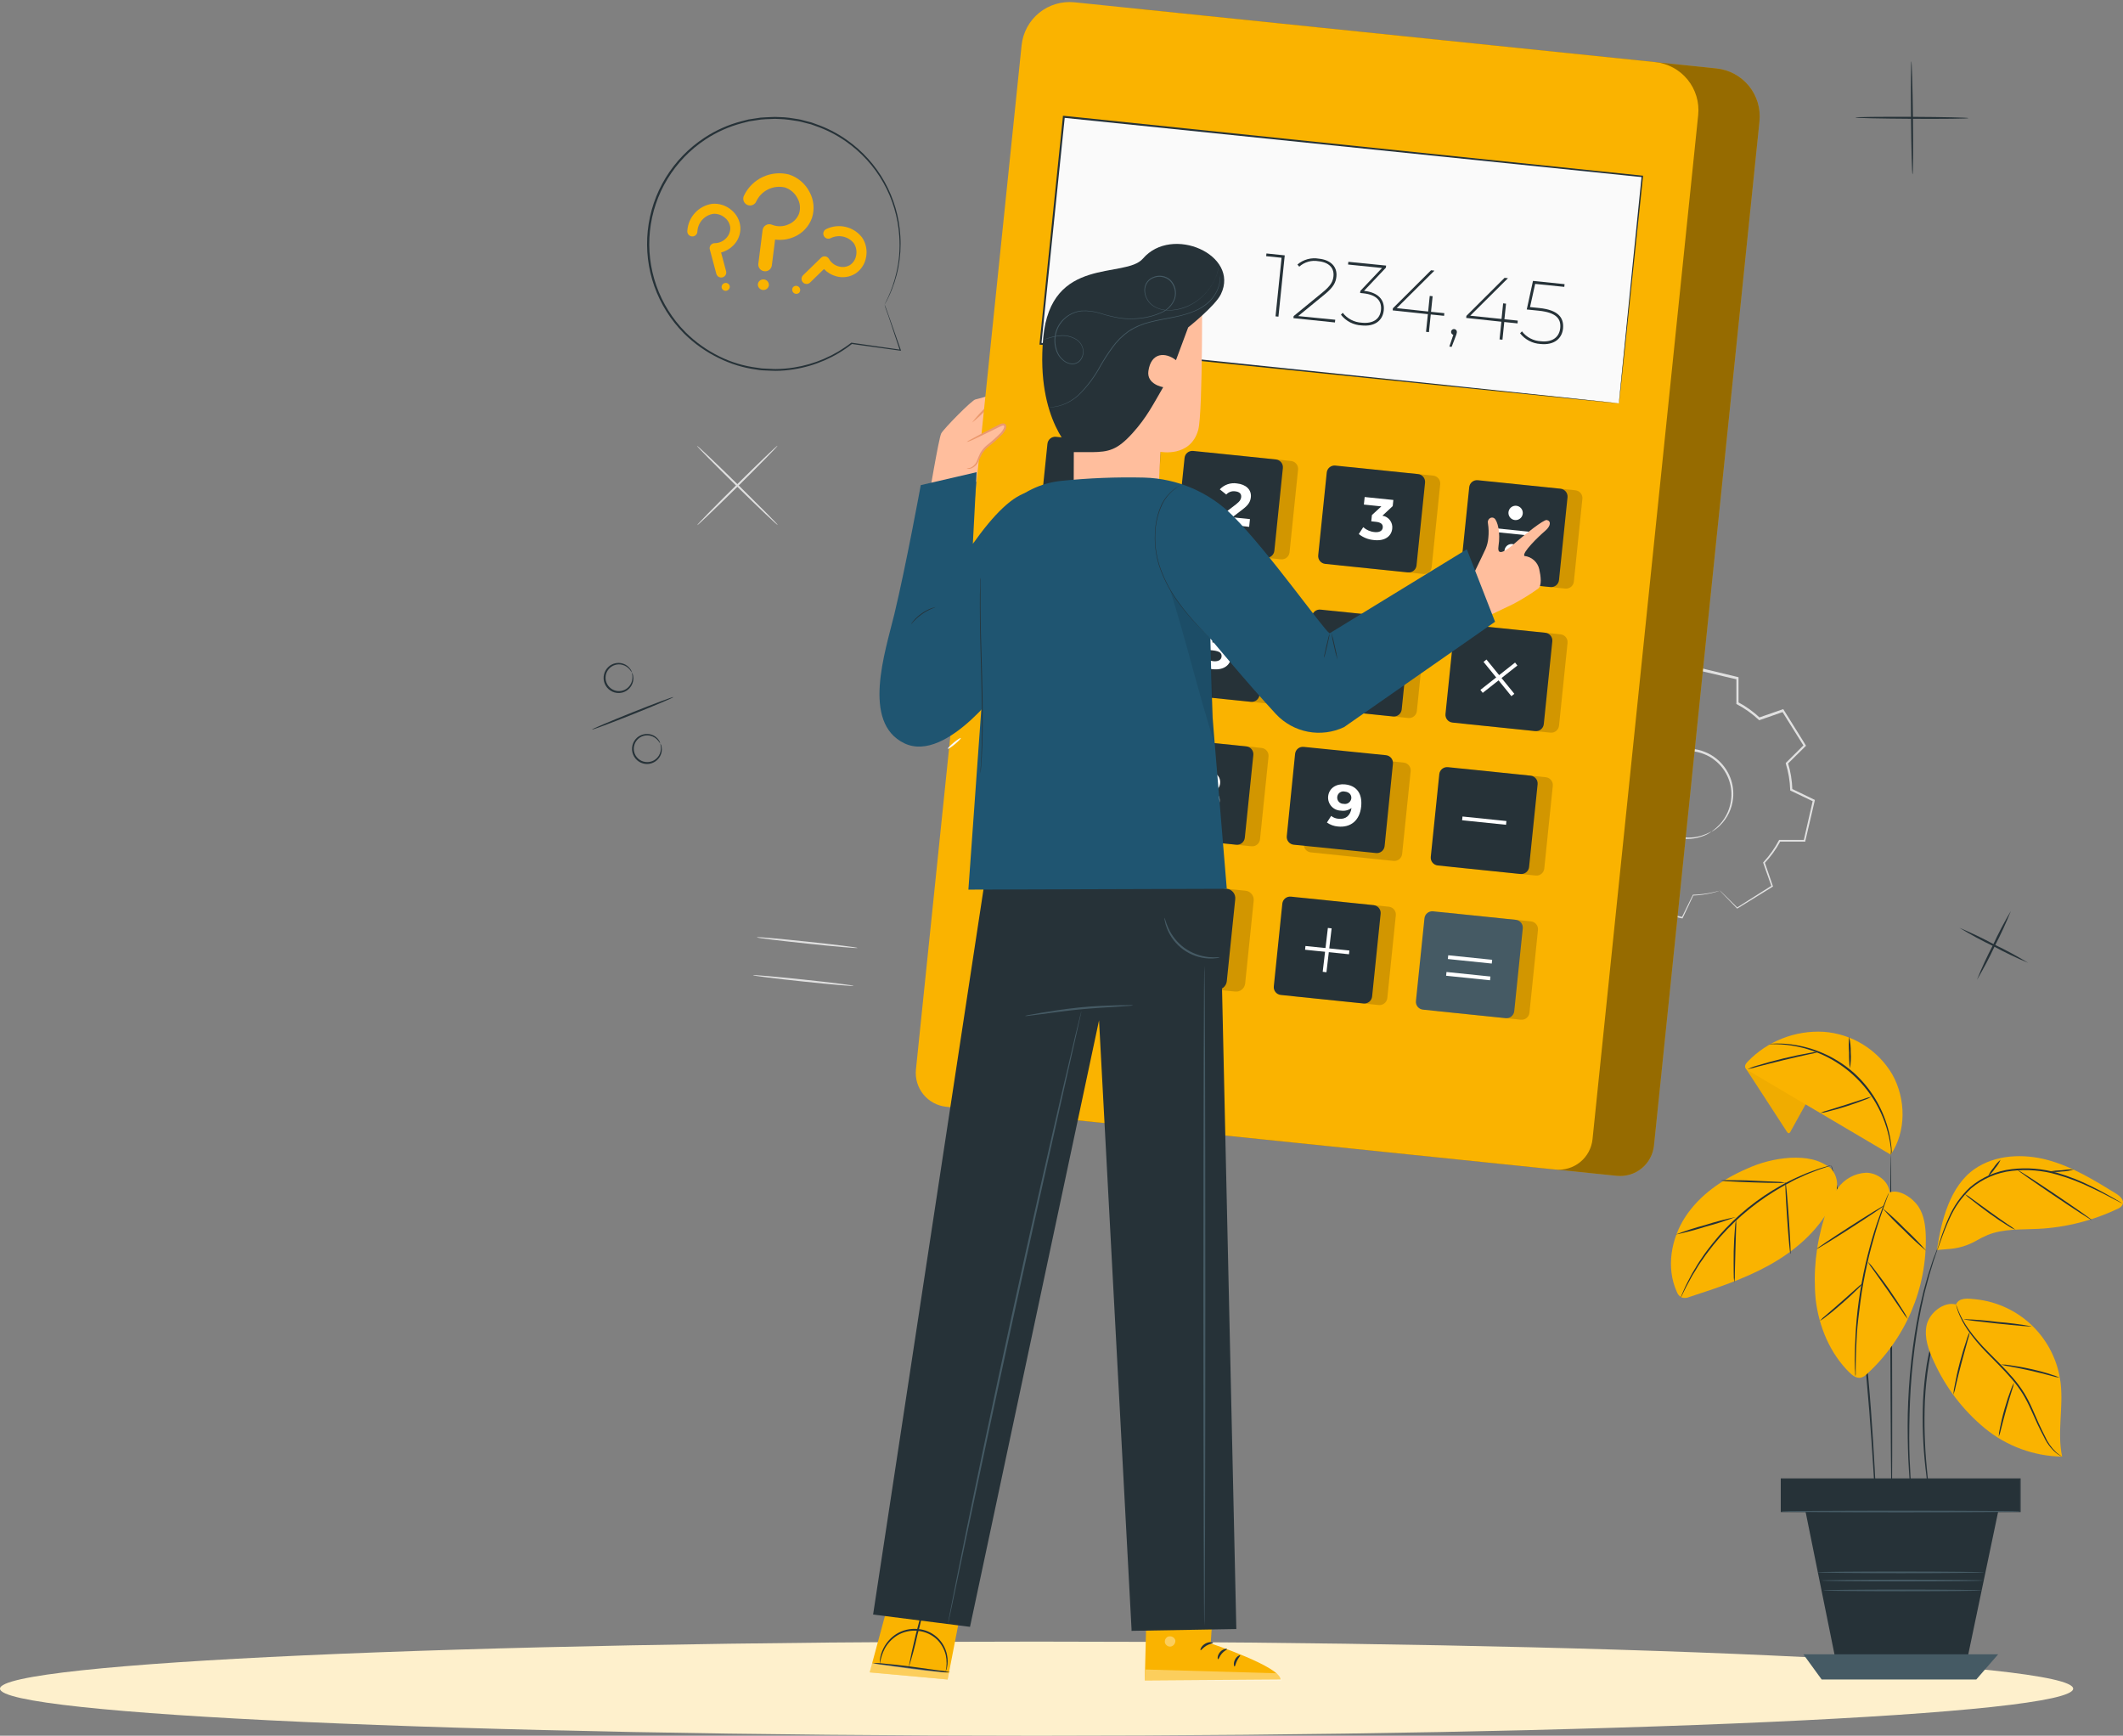 <?xml version="1.0" encoding="UTF-8"?> <svg xmlns="http://www.w3.org/2000/svg" width="767" height="627" viewBox="0 0 767 627" fill="none"><rect x="0" y="0" width="767" height="627" fill="#808080" stroke="none"/> <path d="M374.5 627C581.331 627 749 619.389 749 610C749 600.611 581.331 593 374.5 593C167.669 593 0 600.611 0 610C0 619.389 167.669 627 374.5 627Z" fill="#FEF0CC"></path> <path d="M618.353 300.377C617.282 301.169 616.089 301.782 614.821 302.19C611.341 303.385 607.554 303.337 604.105 302.054C601.723 301.201 599.574 299.8 597.834 297.964C595.839 295.814 594.46 293.168 593.839 290.302C593.489 288.76 593.379 287.173 593.512 285.598C593.624 283.95 593.997 282.33 594.616 280.799C595.892 277.536 598.187 274.773 601.159 272.918C604.131 271.064 607.622 270.218 611.113 270.505C612.762 270.612 614.383 270.985 615.912 271.61C617.387 272.184 618.766 272.979 620.002 273.968C622.303 275.785 624.074 278.186 625.129 280.921C626.042 283.295 626.383 285.85 626.124 288.379C625.763 292.046 624.139 295.472 621.529 298.073C620.613 299.033 619.545 299.835 618.366 300.445C618.298 300.35 619.552 299.654 621.284 297.828C623.712 295.207 625.186 291.845 625.47 288.284C625.685 285.862 625.325 283.424 624.42 281.167C623.391 278.575 621.687 276.306 619.484 274.595C618.313 273.66 617.002 272.915 615.599 272.387C614.149 271.805 612.617 271.456 611.059 271.351C607.763 271.102 604.474 271.912 601.671 273.663C598.868 275.414 596.697 278.014 595.475 281.085C594.873 282.53 594.51 284.064 594.398 285.625C594.266 287.117 594.363 288.621 594.684 290.083C595.211 292.64 596.373 295.022 598.062 297.011C599.751 299.001 601.914 300.533 604.351 301.468C607.667 302.756 611.319 302.9 614.726 301.877C617.126 301.1 618.298 300.282 618.353 300.377Z" fill="#E0E0E0"></path> <path d="M621.243 321.564L621.666 321.946L622.879 323.132L627.692 327.863H627.501L640.099 319.901L640.003 320.174C639.103 317.597 638.095 314.72 637.004 311.68V311.53L637.126 311.407C639.318 309.041 641.189 306.396 642.689 303.54L642.757 303.404H651.947L651.633 303.663C652.669 299.082 653.787 294.228 654.946 289.129L655.15 289.538L646.97 285.639L646.766 285.53V285.298C646.662 282.082 646.125 278.895 645.17 275.823V275.591L645.348 275.427L651.728 269.074V269.578L643.821 256.94L644.325 257.117L635.818 260.089L635.572 260.185L635.381 260.007C633.03 257.812 630.398 255.937 627.556 254.431L627.324 254.308V254.036C627.324 251.214 627.324 248.132 627.324 245.024L627.678 245.46L613.063 242.052L613.581 241.806C612.34 244.369 611.004 247.137 609.668 249.987L609.545 250.232H609.259C606.053 250.33 602.876 250.857 599.811 251.8V251.8C599.606 251.8 600.274 251.923 599.347 251.691L599.252 251.582L599.061 251.391L598.652 250.982L597.861 250.177L596.266 248.569L593.103 245.378L593.675 245.446L581.023 253.34L581.214 252.809C582.209 255.672 583.204 258.508 584.172 261.316L584.268 261.575L584.077 261.766C581.883 264.114 580.008 266.74 578.501 269.578L578.378 269.824H578.105H569.093L569.516 269.483C568.371 274.446 567.248 279.286 566.148 284.003L565.917 283.526L574.029 287.466L574.261 287.575V287.821C574.353 291.035 574.88 294.223 575.829 297.296L575.897 297.528L575.719 297.705L569.325 304.031V303.554L577.192 316.22L576.769 316.07L585.29 313.125L585.468 313.057L585.618 313.193C587.967 315.406 590.598 317.3 593.444 318.824L593.607 318.906V319.083C593.607 322.355 593.607 325.314 593.539 328.095L593.321 327.836L607.841 331.258L607.609 331.367C609.191 328.136 610.486 325.491 611.577 323.282V323.2H611.658C614.099 323.144 616.529 322.847 618.912 322.314L620.67 321.892C620.861 321.826 621.057 321.781 621.257 321.755C621.071 321.836 620.879 321.904 620.684 321.96C620.302 322.082 619.73 322.273 618.953 322.464C616.569 323.064 614.128 323.411 611.672 323.5L611.795 323.419L607.936 331.599L607.868 331.749H607.705L593.171 328.449H592.953V327.945C592.953 325.218 592.953 322.205 592.953 318.933L593.116 319.206C590.209 317.679 587.517 315.771 585.113 313.534L585.454 313.602L576.947 316.588L576.688 316.683L576.538 316.438L568.616 303.813L568.453 303.554L568.671 303.336L575.051 296.982L574.956 297.392C573.984 294.247 573.439 290.987 573.334 287.698L573.565 288.052L565.385 284.139L565.085 283.989L565.167 283.662C566.248 278.945 567.362 274.105 568.507 269.142L568.589 268.801H568.93H577.942L577.546 269.047C579.083 266.131 581.004 263.434 583.259 261.03L583.164 261.493C582.182 258.685 581.2 255.849 580.191 252.986L580.069 252.645L580.382 252.454L593.021 244.547L593.334 244.356L593.594 244.615L596.757 247.805L598.352 249.414L599.143 250.218L599.538 250.614L599.742 250.818L599.838 250.914L599.388 250.805C602.532 249.831 605.792 249.285 609.082 249.182L608.686 249.441L612.613 241.261L612.763 240.934L613.131 241.015L627.76 244.547L628.101 244.628V244.983C628.101 248.105 628.101 251.173 628.101 253.995L627.855 253.599C630.767 255.141 633.459 257.067 635.859 259.326L635.422 259.23L643.93 256.272L644.257 256.163L644.434 256.449C647.161 260.853 649.888 265.134 652.315 269.101L652.478 269.388L652.246 269.619L645.852 275.945L645.948 275.55C646.91 278.695 647.447 281.956 647.543 285.244L647.325 284.917L655.437 288.843L655.696 288.966L655.628 289.252C654.437 294.351 653.305 299.191 652.233 303.772V304.018H651.974H642.962L643.234 303.868C641.686 306.759 639.76 309.431 637.508 311.816L637.576 311.543L640.494 320.065L640.562 320.242L640.399 320.337L627.719 328.15L627.61 328.218L627.528 328.136L622.879 323.337L621.693 322.082C621.527 321.924 621.377 321.751 621.243 321.564Z" fill="#E0E0E0"></path> <path d="M280.928 160.985C281.064 161.121 274.67 167.665 266.639 175.614C258.609 183.562 252.01 189.875 251.874 189.725C251.738 189.575 258.118 183.044 266.149 175.109C274.179 167.174 280.791 160.848 280.928 160.985Z" fill="#E0E0E0"></path> <path d="M280.996 189.656C280.86 189.806 274.179 183.507 266.149 175.613C258.118 167.719 251.656 161.189 251.806 161.052C251.956 160.916 258.623 167.201 266.639 175.109C274.656 183.017 281.132 189.52 280.996 189.656Z" fill="#E0E0E0"></path> <path d="M309.832 342.424C309.832 342.629 301.651 341.92 291.617 340.857C281.582 339.793 273.456 338.852 273.47 338.593C273.484 338.334 281.65 339.098 291.699 340.161C301.747 341.225 309.859 342.234 309.832 342.424Z" fill="#E0E0E0"></path> <path d="M308.387 356.126C308.387 356.317 300.206 355.622 290.172 354.558C280.137 353.495 272.011 352.486 272.025 352.281C272.039 352.077 280.205 352.786 290.254 353.849C300.302 354.913 308.414 355.922 308.387 356.126Z" fill="#E0E0E0"></path> <path d="M335.45 180.494C335.45 180.494 339.158 158.257 340.045 156.567C340.931 154.876 351.183 144.473 352.383 144.296C353.583 144.119 369.753 139.02 368.867 141.569C367.98 144.119 356.596 147.486 356.596 147.486L355.519 148.85C355.519 148.85 365.199 145.7 367.612 145.782C369.821 145.782 370.216 148.155 368.485 148.823C366.753 149.491 358.219 151.972 357.905 152.504C357.591 153.035 367.449 150.241 368.635 150.281C370.298 150.363 371.498 152.463 369.807 153.172C368.812 153.594 359.309 155.776 359.309 155.776C362.235 155.392 365.18 155.164 368.13 155.094C369.589 155.49 369.494 157.248 367.858 157.685C366.767 157.971 360.959 158.216 359.486 158.612C359.486 158.612 358.396 159.552 358.437 162.484C358.478 165.415 354.66 173.255 354.66 173.255L335.45 180.494Z" fill="#FFBE9D"></path> <path d="M368.853 141.542C368.201 142.383 367.39 143.087 366.467 143.615C365.509 144.257 364.496 144.814 363.44 145.278C362.24 145.728 360.904 146.178 359.513 146.641L356.528 147.65L356.691 147.555C354.991 149.405 353.145 151.115 351.169 152.667C352.684 150.672 354.357 148.803 356.173 147.078H356.282L359.213 146.055L363.14 144.692C364.173 144.276 365.175 143.789 366.139 143.233C367.844 142.21 368.716 141.46 368.853 141.542Z" fill="#EB996E"></path> <path d="M584.132 424.746L364.026 402.086C360.8 401.742 357.842 400.135 355.798 397.616C353.754 395.097 352.791 391.87 353.119 388.643L391.294 18.647C391.526 16.373 392.203 14.167 393.288 12.156C394.373 10.144 395.844 8.366 397.617 6.924C399.39 5.481 401.43 4.403 403.62 3.75C405.811 3.097 408.108 2.882 410.381 3.118L620.139 24.727C624.728 25.202 628.941 27.479 631.853 31.058C634.765 34.637 636.137 39.225 635.668 43.815L597.547 413.838C597.203 417.059 595.6 420.013 593.087 422.056C590.574 424.099 587.355 425.066 584.132 424.746Z" fill="#FAB300"></path> <path opacity="0.4" d="M584.132 424.746L364.026 402.086C360.8 401.742 357.842 400.135 355.798 397.616C353.754 395.097 352.791 391.87 353.119 388.643L391.294 18.647C391.526 16.373 392.203 14.167 393.288 12.156C394.373 10.144 395.844 8.366 397.617 6.924C399.39 5.481 401.43 4.403 403.62 3.75C405.811 3.097 408.108 2.882 410.381 3.118L620.139 24.727C624.728 25.202 628.941 27.479 631.853 31.058C634.765 34.637 636.137 39.225 635.668 43.815L597.547 413.838C597.203 417.059 595.6 420.013 593.087 422.056C590.574 424.099 587.355 425.066 584.132 424.746Z" fill="black"></path> <path d="M561.895 422.468L341.817 399.795C338.591 399.452 335.632 397.844 333.588 395.325C331.544 392.806 330.581 389.58 330.91 386.352L369.084 16.356C369.559 11.767 371.836 7.554 375.415 4.642C378.994 1.73 383.582 0.358 388.172 0.827L597.997 22.437C602.585 22.915 606.796 25.193 609.707 28.771C612.618 32.349 613.991 36.935 613.526 41.524L575.351 411.52C575.018 414.756 573.413 417.727 570.89 419.78C568.366 421.833 565.131 422.8 561.895 422.468V422.468Z" fill="#FAB300"></path> <path d="M449.991 321.761L374.097 313.944C372.284 313.758 370.663 315.076 370.477 316.888L367.401 346.752C367.215 348.565 368.533 350.186 370.345 350.372L446.239 358.188C448.052 358.375 449.672 357.057 449.859 355.244L452.935 325.381C453.121 323.568 451.803 321.947 449.991 321.761Z" fill="#FAB300"></path> <g opacity="0.4"> <path opacity="0.4" d="M449.991 321.761L374.097 313.944C372.284 313.758 370.664 315.076 370.477 316.888L367.401 346.752C367.215 348.565 368.533 350.186 370.345 350.372L446.239 358.188C448.052 358.375 449.672 357.057 449.859 355.244L452.935 325.381C453.121 323.568 451.803 321.947 449.991 321.761Z" fill="black"></path> </g> <path d="M384.323 42.187L375.88 124.17L584.873 145.693L593.316 63.71L384.323 42.187Z" fill="#FAFAFA"></path> <path d="M584.881 145.7C584.881 145.7 584.881 145.196 585.004 144.242L585.413 139.988C585.781 136.266 586.327 130.771 587.036 123.709C588.399 109.571 590.526 89.092 593.075 63.72L593.307 63.992L384.313 42.546L384.695 42.219C381.737 70.85 378.873 98.595 376.242 124.2L375.929 123.832L525.697 139.415L569.134 143.996L580.778 145.237L583.791 145.578L584.827 145.7L583.832 145.619L580.846 145.332L569.271 144.187L525.888 139.797L375.915 124.513H375.574V124.172C378.205 98.568 381.028 70.864 384 42.192V41.837H384.354L593.348 63.447H593.593V63.693C590.867 89.147 588.767 109.652 587.267 123.818C586.517 130.867 585.904 136.32 585.536 140.042C585.331 141.883 585.181 143.274 585.072 144.242C584.963 145.21 584.881 145.7 584.881 145.7Z" fill="#263238"></path> <path d="M416.898 161.422L387.021 158.345C385.463 158.184 384.07 159.317 383.909 160.875L380.832 190.753C380.672 192.311 381.805 193.704 383.363 193.864L413.24 196.941C414.798 197.101 416.191 195.969 416.351 194.411L419.428 164.533C419.589 162.975 418.456 161.582 416.898 161.422Z" fill="#FAB300"></path> <g opacity="0.4"> <path opacity="0.4" d="M416.898 161.422L387.021 158.345C385.463 158.184 384.07 159.317 383.909 160.875L380.832 190.753C380.672 192.311 381.805 193.704 383.363 193.864L413.24 196.941C414.798 197.101 416.191 195.969 416.351 194.411L419.428 164.533C419.589 162.975 418.456 161.582 416.898 161.422Z" fill="black"></path> </g> <path d="M411.408 160.863L381.53 157.786C379.973 157.626 378.579 158.759 378.419 160.317L375.342 190.194C375.182 191.752 376.314 193.145 377.872 193.305L407.75 196.382C409.308 196.543 410.701 195.41 410.861 193.852L413.938 163.975C414.099 162.417 412.966 161.024 411.408 160.863Z" fill="#263238"></path> <path d="M397.934 169.792L396.407 184.598L392.984 184.244L394.225 172.191L391.253 171.891L391.539 169.165L397.934 169.792Z" fill="white"></path> <path d="M466.437 166.526L436.56 163.449C435.002 163.288 433.609 164.421 433.449 165.979L430.372 195.857C430.211 197.415 431.344 198.808 432.902 198.968L462.779 202.045C464.337 202.205 465.73 201.073 465.891 199.515L468.968 169.637C469.128 168.079 467.995 166.686 466.437 166.526Z" fill="#FAB300"></path> <g opacity="0.4"> <path opacity="0.4" d="M466.437 166.525L436.56 163.448C435.002 163.287 433.609 164.42 433.448 165.978L430.371 195.856C430.211 197.414 431.344 198.807 432.902 198.967L462.779 202.044C464.337 202.204 465.73 201.072 465.891 199.514L468.968 169.636C469.128 168.078 467.995 166.685 466.437 166.525Z" fill="black"></path> </g> <path d="M460.947 165.966L431.07 162.889C429.512 162.728 428.119 163.861 427.958 165.419L424.881 195.296C424.721 196.854 425.854 198.247 427.412 198.408L457.289 201.485C458.847 201.645 460.24 200.512 460.401 198.955L463.478 169.077C463.638 167.519 462.505 166.126 460.947 165.966Z" fill="#263238"></path> <path d="M451.583 187.516L451.297 190.31L440.103 189.152L440.335 186.943L446.607 182.13C448.038 181.026 448.352 180.276 448.42 179.567C448.543 178.394 447.806 177.645 446.252 177.481C445.66 177.395 445.055 177.455 444.492 177.657C443.929 177.859 443.423 178.197 443.021 178.64L440.69 176.772C441.466 175.938 442.435 175.307 443.512 174.934C444.588 174.561 445.74 174.457 446.866 174.632C450.152 174.972 452.183 176.895 451.91 179.581C451.76 181.012 451.215 182.307 448.952 183.998L445.216 186.861L451.583 187.516Z" fill="white"></path> <path d="M517.789 171.812L487.911 168.735C486.353 168.575 484.96 169.708 484.8 171.266L481.723 201.143C481.562 202.701 482.695 204.094 484.253 204.255L514.131 207.332C515.689 207.492 517.082 206.359 517.242 204.801L520.319 174.924C520.48 173.366 519.347 171.973 517.789 171.812Z" fill="#FAB300"></path> <g opacity="0.4"> <path opacity="0.4" d="M517.789 171.812L487.911 168.735C486.353 168.575 484.96 169.708 484.8 171.266L481.723 201.143C481.562 202.701 482.695 204.094 484.253 204.255L514.131 207.332C515.689 207.492 517.082 206.359 517.242 204.801L520.319 174.924C520.48 173.366 519.347 171.973 517.789 171.812Z" fill="black"></path> </g> <path d="M512.312 171.254L482.435 168.177C480.877 168.016 479.484 169.149 479.323 170.707L476.246 200.585C476.086 202.143 477.219 203.536 478.776 203.696L508.654 206.773C510.212 206.933 511.605 205.801 511.765 204.243L514.842 174.365C515.003 172.807 513.87 171.414 512.312 171.254Z" fill="#263238"></path> <path d="M502.983 190.992C502.724 193.487 500.57 195.573 496.357 195.082C494.365 194.916 492.466 194.161 490.904 192.914L492.512 190.433C493.652 191.445 495.085 192.066 496.602 192.205C498.307 192.383 499.438 191.783 499.561 190.583C499.684 189.383 498.934 188.674 496.984 188.483L495.416 188.32L495.648 186.057L499.057 182.921L492.744 182.266L493.03 179.54L503.392 180.603L503.16 182.825L499.438 186.288C500.527 186.454 501.507 187.039 502.169 187.918C502.832 188.797 503.124 189.9 502.983 190.992V190.992Z" fill="white"></path> <path d="M569.153 177.101L539.275 174.024C537.718 173.863 536.324 174.996 536.164 176.554L533.087 206.432C532.927 207.99 534.059 209.383 535.617 209.543L565.495 212.62C567.053 212.781 568.446 211.648 568.606 210.09L571.683 180.212C571.844 178.654 570.711 177.261 569.153 177.101Z" fill="#FAB300"></path> <g opacity="0.4"> <path opacity="0.4" d="M569.153 177.101L539.276 174.024C537.718 173.863 536.325 174.996 536.165 176.554L533.088 206.432C532.927 207.99 534.06 209.383 535.618 209.543L565.495 212.62C567.053 212.781 568.446 211.648 568.607 210.09L571.684 180.212C571.844 178.654 570.711 177.261 569.153 177.101Z" fill="black"></path> </g> <path d="M563.785 176.541L533.908 173.464C532.35 173.304 530.957 174.437 530.796 175.995L527.719 205.872C527.559 207.43 528.692 208.823 530.25 208.984L560.127 212.061C561.685 212.221 563.078 211.088 563.239 209.53L566.316 179.653C566.476 178.095 565.343 176.702 563.785 176.541Z" fill="#263238"></path> <path d="M538.984 190.688L538.844 192.044L554.712 193.678L554.852 192.322L538.984 190.688Z" fill="white"></path> <path d="M550.143 185.539C550.091 186.049 549.89 186.533 549.563 186.928C549.236 187.324 548.8 187.613 548.308 187.761C547.817 187.908 547.293 187.906 546.803 187.755C546.313 187.604 545.878 187.311 545.555 186.912C545.231 186.514 545.034 186.029 544.986 185.518C544.939 185.008 545.044 184.494 545.288 184.044C545.533 183.593 545.906 183.225 546.36 182.986C546.814 182.747 547.329 182.649 547.839 182.703C548.52 182.775 549.144 183.114 549.576 183.645C550.008 184.177 550.211 184.858 550.143 185.539Z" fill="white"></path> <path d="M548.684 199.363C548.63 199.87 548.427 200.349 548.102 200.74C547.776 201.131 547.342 201.417 546.854 201.562C546.366 201.707 545.846 201.704 545.36 201.553C544.873 201.403 544.442 201.111 544.121 200.716C543.8 200.321 543.604 199.84 543.556 199.333C543.508 198.826 543.611 198.317 543.853 197.869C544.095 197.421 544.464 197.054 544.913 196.815C545.363 196.577 545.873 196.477 546.38 196.528C546.717 196.562 547.045 196.662 547.344 196.823C547.643 196.984 547.907 197.203 548.121 197.467C548.335 197.73 548.495 198.033 548.592 198.359C548.688 198.684 548.719 199.026 548.684 199.363V199.363Z" fill="white"></path> <path d="M411.54 213.472L381.663 210.395C380.105 210.234 378.712 211.367 378.552 212.925L375.475 242.802C375.314 244.36 376.447 245.753 378.005 245.914L407.882 248.991C409.44 249.151 410.833 248.018 410.994 246.46L414.071 216.583C414.231 215.025 413.098 213.632 411.54 213.472Z" fill="#FAB300"></path> <g opacity="0.4"> <path opacity="0.4" d="M411.541 213.471L381.663 210.394C380.105 210.234 378.712 211.366 378.552 212.924L375.475 242.802C375.314 244.36 376.447 245.753 378.005 245.913L407.882 248.99C409.44 249.151 410.833 248.018 410.994 246.46L414.071 216.582C414.231 215.025 413.098 213.631 411.541 213.471Z" fill="black"></path> </g> <path d="M406.064 212.913L376.186 209.836C374.628 209.675 373.235 210.808 373.075 212.366L369.998 242.244C369.837 243.802 370.97 245.195 372.528 245.355L402.405 248.432C403.963 248.593 405.356 247.46 405.517 245.902L408.594 216.024C408.754 214.466 407.621 213.073 406.064 212.913Z" fill="#263238"></path> <path d="M395.684 233.966L393.271 233.721L392.957 236.83L389.617 236.475L389.931 233.367L381.955 232.549L382.2 230.244L390.149 221.573L393.735 221.941L386.345 230.122L390.326 230.531L390.612 227.804L393.844 228.145L393.557 230.872L395.984 231.144L395.684 233.966Z" fill="white"></path> <path d="M461.08 218.562L431.202 215.485C429.644 215.324 428.251 216.457 428.091 218.015L425.014 247.893C424.853 249.451 425.986 250.844 427.544 251.004L457.422 254.081C458.98 254.242 460.373 253.109 460.533 251.551L463.61 221.673C463.771 220.115 462.638 218.722 461.08 218.562Z" fill="#FAB300"></path> <g opacity="0.4"> <path opacity="0.4" d="M461.08 218.562L431.202 215.485C429.644 215.324 428.251 216.457 428.091 218.015L425.014 247.893C424.853 249.451 425.986 250.844 427.544 251.004L457.422 254.081C458.98 254.242 460.373 253.109 460.533 251.551L463.61 221.673C463.77 220.115 462.638 218.722 461.08 218.562Z" fill="black"></path> </g> <path d="M455.59 218.001L425.712 214.924C424.154 214.764 422.761 215.897 422.601 217.455L419.524 247.332C419.363 248.89 420.496 250.283 422.054 250.444L451.932 253.521C453.489 253.681 454.883 252.548 455.043 250.99L458.12 221.113C458.28 219.555 457.148 218.162 455.59 218.001Z" fill="#263238"></path> <path d="M444.78 237.457C444.507 240.088 442.339 242.174 438.113 241.738C436.124 241.554 434.231 240.802 432.659 239.57L434.282 237.089C435.426 238.091 436.857 238.706 438.372 238.847C440.076 239.025 441.208 238.411 441.33 237.211C441.453 236.011 440.771 235.207 438.086 234.934L434.295 234.539L435.918 226.291L444.957 227.218L444.671 229.944L438.495 229.317L437.977 232.044L439.176 232.167C443.512 232.698 445.066 234.839 444.78 237.457Z" fill="white"></path> <path d="M512.431 223.848L482.554 220.771C480.996 220.611 479.603 221.744 479.442 223.302L476.365 253.179C476.205 254.737 477.338 256.13 478.896 256.291L508.773 259.368C510.331 259.528 511.724 258.395 511.885 256.837L514.962 226.96C515.122 225.402 513.989 224.009 512.431 223.848Z" fill="#FAB300"></path> <g opacity="0.4"> <path opacity="0.4" d="M512.431 223.848L482.554 220.771C480.996 220.611 479.603 221.743 479.442 223.301L476.365 253.179C476.205 254.737 477.338 256.13 478.896 256.29L508.773 259.367C510.331 259.528 511.724 258.395 511.885 256.837L514.962 226.959C515.122 225.401 513.989 224.008 512.431 223.848Z" fill="black"></path> </g> <path d="M506.954 223.289L477.077 220.212C475.519 220.052 474.126 221.185 473.965 222.743L470.888 252.62C470.728 254.178 471.861 255.571 473.419 255.732L503.296 258.809C504.854 258.969 506.247 257.836 506.408 256.278L509.485 226.401C509.645 224.843 508.512 223.45 506.954 223.289Z" fill="#263238"></path> <path d="M497.175 242.842C496.861 245.855 494.189 247.504 491.053 247.191C486.963 246.768 484.7 243.946 485.191 239.16C485.722 234.048 489.104 231.512 493.562 231.975C495.025 232.042 496.441 232.514 497.652 233.339L496.125 235.725C495.338 235.121 494.389 234.765 493.398 234.702C490.931 234.443 489.185 235.738 488.79 238.56C489.328 238.16 489.94 237.871 490.591 237.712C491.242 237.553 491.919 237.526 492.58 237.633C493.232 237.649 493.874 237.799 494.465 238.074C495.057 238.35 495.584 238.744 496.016 239.233C496.447 239.722 496.773 240.295 496.973 240.916C497.172 241.537 497.241 242.193 497.175 242.842V242.842ZM493.835 242.664C493.868 242.346 493.833 242.025 493.732 241.722C493.631 241.419 493.467 241.141 493.25 240.906C493.033 240.671 492.769 240.485 492.475 240.361C492.181 240.236 491.864 240.175 491.544 240.183C491.231 240.118 490.908 240.118 490.594 240.183C490.281 240.248 489.984 240.377 489.722 240.561C489.461 240.745 489.239 240.98 489.072 241.253C488.904 241.525 488.795 241.83 488.749 242.146C488.626 243.414 489.485 244.437 491.135 244.614C491.442 244.683 491.761 244.686 492.069 244.623C492.377 244.56 492.669 244.432 492.924 244.247C493.179 244.063 493.393 243.827 493.55 243.554C493.707 243.281 493.804 242.978 493.835 242.664V242.664Z" fill="white"></path> <path d="M563.796 229.137L533.918 226.06C532.36 225.9 530.967 227.033 530.807 228.59L527.73 258.468C527.57 260.026 528.702 261.419 530.26 261.579L560.138 264.656C561.696 264.817 563.089 263.684 563.249 262.126L566.326 232.248C566.487 230.691 565.354 229.297 563.796 229.137Z" fill="#FAB300"></path> <g opacity="0.4"> <path opacity="0.4" d="M563.796 229.137L533.919 226.06C532.361 225.9 530.968 227.033 530.807 228.59L527.73 258.468C527.57 260.026 528.703 261.419 530.261 261.579L560.138 264.656C561.696 264.817 563.089 263.684 563.249 262.126L566.326 232.248C566.487 230.691 565.354 229.297 563.796 229.137Z" fill="black"></path> </g> <path d="M558.292 228.577L528.414 225.5C526.856 225.34 525.463 226.472 525.303 228.03L522.226 257.908C522.065 259.466 523.198 260.859 524.756 261.019L554.634 264.096C556.192 264.257 557.585 263.124 557.745 261.566L560.822 231.688C560.983 230.13 559.85 228.737 558.292 228.577Z" fill="#263238"></path> <path d="M547.363 239.337L534.837 249.214L535.682 250.285L548.207 240.407L547.363 239.337Z" fill="white"></path> <path d="M537.034 238.244L535.976 239.104L546.041 251.48L547.098 250.62L537.034 238.244Z" fill="white"></path> <path d="M406.225 265.077L376.348 262C374.79 261.84 373.397 262.973 373.236 264.531L370.159 294.408C369.999 295.966 371.132 297.359 372.69 297.52L402.567 300.597C404.125 300.757 405.518 299.624 405.679 298.066L408.756 268.189C408.916 266.631 407.783 265.238 406.225 265.077Z" fill="#FAB300"></path> <g opacity="0.4"> <path opacity="0.4" d="M406.225 265.077L376.348 262C374.79 261.84 373.397 262.973 373.236 264.531L370.159 294.408C369.999 295.966 371.132 297.359 372.69 297.52L402.567 300.597C404.125 300.757 405.518 299.624 405.679 298.066L408.756 268.189C408.916 266.631 407.783 265.238 406.225 265.077Z" fill="black"></path> </g> <path d="M400.736 264.506L370.859 261.429C369.301 261.268 367.908 262.401 367.748 263.959L364.671 293.837C364.51 295.394 365.643 296.788 367.201 296.948L397.078 300.025C398.636 300.185 400.029 299.053 400.19 297.495L403.267 267.617C403.427 266.059 402.294 264.666 400.736 264.506Z" fill="#263238"></path> <path d="M389.604 273.682L389.386 275.904L382.569 287.916L378.847 287.534L385.391 276.068L380.483 275.564L380.237 277.977L377.197 277.663L377.729 272.455L389.604 273.682Z" fill="white"></path> <path d="M455.765 270.181L425.888 267.104C424.33 266.944 422.937 268.076 422.776 269.634L419.699 299.512C419.539 301.07 420.672 302.463 422.23 302.623L452.107 305.7C453.665 305.861 455.058 304.728 455.219 303.17L458.296 273.292C458.456 271.734 457.323 270.341 455.765 270.181Z" fill="#FAB300"></path> <g opacity="0.4"> <path opacity="0.4" d="M455.765 270.181L425.888 267.104C424.33 266.944 422.937 268.076 422.776 269.634L419.7 299.512C419.539 301.07 420.672 302.463 422.23 302.623L452.107 305.7C453.665 305.861 455.058 304.728 455.219 303.17L458.296 273.292C458.456 271.734 457.323 270.341 455.765 270.181Z" fill="black"></path> </g> <path d="M450.275 269.621L420.398 266.544C418.84 266.383 417.447 267.516 417.286 269.074L414.209 298.952C414.049 300.51 415.182 301.903 416.74 302.063L446.617 305.14C448.175 305.301 449.568 304.168 449.729 302.61L452.806 272.732C452.966 271.174 451.833 269.781 450.275 269.621Z" fill="#263238"></path> <path d="M440.622 289.566C440.335 292.293 437.663 293.847 433.9 293.465C430.137 293.083 427.86 291.065 428.147 288.271C428.216 287.533 428.5 286.831 428.962 286.253C429.425 285.674 430.046 285.242 430.751 285.012C430.255 284.648 429.867 284.157 429.627 283.59C429.387 283.024 429.304 282.404 429.387 281.794C429.66 279.19 432.114 277.8 435.523 278.154C438.931 278.509 441.085 280.363 440.812 282.967C440.76 283.584 440.542 284.175 440.182 284.679C439.823 285.183 439.334 285.58 438.767 285.83C439.409 286.202 439.927 286.754 440.257 287.419C440.587 288.083 440.713 288.83 440.622 289.566V289.566ZM437.172 289.102C437.309 287.739 436.313 286.866 434.595 286.689C432.878 286.512 431.76 287.221 431.623 288.53C431.487 289.838 432.469 290.766 434.159 290.943C435.85 291.12 437.036 290.411 437.172 289.102ZM432.741 282.285C432.619 283.403 433.437 284.194 434.841 284.33C436.245 284.467 437.24 283.88 437.349 282.749C437.459 281.617 436.613 280.799 435.223 280.649C433.832 280.499 432.864 281.126 432.796 282.299L432.741 282.285Z" fill="white"></path> <path d="M507.116 275.468L477.239 272.391C475.681 272.231 474.288 273.364 474.127 274.921L471.05 304.799C470.89 306.357 472.023 307.75 473.581 307.91L503.458 310.987C505.016 311.148 506.409 310.015 506.569 308.457L509.646 278.58C509.807 277.022 508.674 275.629 507.116 275.468Z" fill="#FAB300"></path> <g opacity="0.4"> <path opacity="0.4" d="M507.117 275.468L477.239 272.391C475.681 272.23 474.288 273.363 474.128 274.921L471.051 304.798C470.89 306.356 472.023 307.749 473.581 307.91L503.459 310.987C505.017 311.147 506.41 310.014 506.57 308.456L509.647 278.579C509.807 277.021 508.675 275.628 507.117 275.468Z" fill="black"></path> </g> <path d="M500.716 272.797L470.981 269.794C469.43 269.637 468.046 270.767 467.89 272.318L464.886 302.053C464.73 303.603 465.86 304.987 467.41 305.144L497.145 308.147C498.696 308.304 500.08 307.174 500.236 305.624L503.24 275.888C503.396 274.338 502.266 272.954 500.716 272.797Z" fill="#263238"></path> <path d="M491.763 291.365C491.231 296.478 487.877 299.027 483.391 298.564C481.953 298.453 480.572 297.954 479.397 297.118L480.924 294.732C481.703 295.352 482.656 295.714 483.65 295.769C486.104 296.014 487.863 294.719 488.272 291.883C487.731 292.286 487.114 292.577 486.458 292.738C485.803 292.9 485.122 292.929 484.455 292.824C483.807 292.815 483.168 292.673 482.577 292.405C481.987 292.138 481.458 291.751 481.024 291.27C480.59 290.789 480.26 290.223 480.055 289.608C479.85 288.993 479.775 288.343 479.833 287.697C480.133 284.671 482.805 283.021 485.941 283.348C490.058 283.771 492.253 286.579 491.763 291.365ZM488.204 288.406C488.327 287.138 487.482 286.102 485.845 285.939C485.536 285.865 485.215 285.859 484.903 285.92C484.592 285.981 484.297 286.108 484.038 286.293C483.78 286.477 483.564 286.715 483.405 286.991C483.247 287.266 483.149 287.572 483.119 287.888C483.086 288.206 483.121 288.527 483.222 288.83C483.322 289.133 483.487 289.412 483.703 289.646C483.92 289.881 484.184 290.067 484.478 290.192C484.772 290.316 485.09 290.377 485.409 290.37C485.723 290.438 486.047 290.441 486.362 290.378C486.677 290.315 486.975 290.187 487.238 290.002C487.501 289.818 487.723 289.58 487.889 289.306C488.055 289.031 488.162 288.725 488.204 288.406V288.406Z" fill="white"></path> <path d="M558.467 280.757L528.59 277.68C527.032 277.519 525.639 278.652 525.479 280.21L522.402 310.088C522.241 311.645 523.374 313.039 524.932 313.199L554.809 316.276C556.367 316.436 557.76 315.303 557.921 313.746L560.998 283.868C561.158 282.31 560.025 280.917 558.467 280.757Z" fill="#FAB300"></path> <g opacity="0.4"> <path opacity="0.4" d="M558.468 280.757L528.59 277.68C527.032 277.519 525.639 278.652 525.479 280.21L522.402 310.088C522.241 311.645 523.374 313.039 524.932 313.199L554.81 316.276C556.367 316.436 557.761 315.303 557.921 313.746L560.998 283.868C561.158 282.31 560.026 280.917 558.468 280.757Z" fill="black"></path> </g> <path d="M552.977 280.196L523.1 277.119C521.542 276.959 520.149 278.092 519.988 279.65L516.911 309.527C516.751 311.085 517.884 312.478 519.442 312.638L549.319 315.715C550.877 315.876 552.27 314.743 552.431 313.185L555.508 283.308C555.668 281.75 554.535 280.357 552.977 280.196Z" fill="#263238"></path> <path d="M528.373 294.948L528.234 296.305L544.101 297.939L544.241 296.583L528.373 294.948Z" fill="white"></path> <path d="M501.756 327.531L471.878 324.454C470.32 324.294 468.927 325.427 468.767 326.985L465.69 356.862C465.529 358.42 466.662 359.813 468.22 359.973L498.098 363.05C499.656 363.211 501.049 362.078 501.209 360.52L504.286 330.643C504.447 329.085 503.314 327.692 501.756 327.531Z" fill="#FAB300"></path> <g opacity="0.4"> <path opacity="0.4" d="M501.756 327.531L471.878 324.454C470.32 324.294 468.927 325.427 468.767 326.985L465.69 356.862C465.529 358.42 466.662 359.813 468.22 359.973L498.098 363.05C499.656 363.211 501.049 362.078 501.209 360.52L504.286 330.643C504.447 329.085 503.314 327.692 501.756 327.531Z" fill="black"></path> </g> <path d="M496.266 326.971L466.388 323.894C464.83 323.734 463.437 324.866 463.277 326.424L460.2 356.302C460.039 357.86 461.172 359.253 462.73 359.413L492.608 362.49C494.165 362.651 495.559 361.518 495.719 359.96L498.796 330.082C498.956 328.524 497.824 327.131 496.266 326.971Z" fill="#263238"></path> <path d="M553.107 332.831L523.23 329.754C521.672 329.594 520.279 330.727 520.118 332.285L517.041 362.162C516.881 363.72 518.014 365.113 519.572 365.274L549.449 368.351C551.007 368.511 552.4 367.378 552.56 365.82L555.637 335.943C555.798 334.385 554.665 332.992 553.107 332.831Z" fill="#FAB300"></path> <g opacity="0.4"> <path opacity="0.4" d="M553.107 332.831L523.23 329.754C521.672 329.594 520.279 330.727 520.118 332.285L517.041 362.162C516.881 363.72 518.014 365.113 519.572 365.274L549.449 368.351C551.007 368.511 552.4 367.378 552.561 365.82L555.638 335.943C555.798 334.385 554.665 332.992 553.107 332.831Z" fill="black"></path> </g> <path d="M547.617 332.273L517.739 329.196C516.182 329.035 514.788 330.168 514.628 331.726L511.551 361.604C511.391 363.162 512.523 364.555 514.081 364.715L543.959 367.792C545.517 367.953 546.91 366.82 547.07 365.262L550.147 335.384C550.308 333.826 549.175 332.433 547.617 332.273Z" fill="#455A64"></path> <path d="M523.219 345.073L523.08 346.43L538.947 348.064L539.087 346.708L523.219 345.073Z" fill="white"></path> <path d="M522.591 351.115L522.452 352.471L538.32 354.105L538.459 352.749L522.591 351.115Z" fill="white"></path> <path d="M443.229 321.059L364.257 312.926C362.384 312.733 360.71 314.095 360.517 315.967L357.464 345.614C357.271 347.487 358.633 349.161 360.505 349.354L439.478 357.487C441.35 357.68 443.025 356.318 443.217 354.446L446.271 324.799C446.463 322.926 445.102 321.252 443.229 321.059Z" fill="#263238"></path> <path d="M398.711 334.161C399.215 329.28 402.201 326.785 405.841 327.167C409.482 327.549 411.895 330.589 411.39 335.47C410.886 340.351 407.927 342.86 404.26 342.478C400.592 342.096 398.166 339.056 398.711 334.161ZM407.955 335.116C408.296 331.762 407.259 330.235 405.541 330.057C403.824 329.88 402.528 331.162 402.174 334.529C401.819 337.897 402.869 339.41 404.56 339.574C406.25 339.737 407.559 338.483 407.914 335.116H407.955Z" fill="white"></path> <path d="M479.735 335.201L477.866 351.043L479.22 351.203L481.089 335.361L479.735 335.201Z" fill="white"></path> <path d="M471.64 341.721L471.5 343.077L487.368 344.711L487.507 343.355L471.64 341.721Z" fill="white"></path> <path d="M464.154 92.242L461.877 114.384L460.827 114.275L463.009 93.115L457.446 92.542L457.541 91.561L464.154 92.242Z" fill="#263238"></path> <path d="M482.396 115.501L482.286 116.483L467.289 114.929L467.371 114.179L477.842 105.603C480.841 103.163 481.577 101.608 481.755 99.809C482.068 96.864 480.2 94.751 476.301 94.355C475.075 94.136 473.814 94.201 472.616 94.543C471.418 94.886 470.314 95.498 469.389 96.332L468.734 95.555C469.791 94.652 471.035 93.994 472.376 93.629C473.718 93.264 475.123 93.2 476.492 93.442C480.732 93.878 483.186 96.332 482.818 99.904C482.614 101.99 481.755 103.762 478.551 106.367L469.007 114.179L482.396 115.501Z" fill="#263238"></path> <path d="M499.929 112.093C499.561 115.761 496.698 118.092 491.831 117.547C490.397 117.47 488.996 117.085 487.723 116.42C486.45 115.754 485.336 114.823 484.455 113.688L485.109 112.993C485.921 114.044 486.951 114.907 488.128 115.524C489.304 116.14 490.6 116.495 491.926 116.565C496.166 117.001 498.593 115.202 498.92 111.943C499.247 108.685 497.311 106.49 492.635 105.958L491.394 105.835L491.476 105.072L499.302 96.81L487.032 95.555L487.141 94.574L500.774 95.937L500.693 96.701L492.785 105.072C498.02 105.604 500.311 108.439 499.929 112.093Z" fill="#263238"></path> <path d="M521.716 114.084L516.903 113.593L516.249 119.973L515.199 119.864L515.867 113.484L503.147 112.12L503.228 111.357L517.012 97.627L518.239 97.764L504.605 111.316L515.963 112.529L516.535 106.898L517.585 107.008L516.999 112.638L521.811 113.129L521.716 114.084Z" fill="#263238"></path> <path d="M526.338 120.056C526.274 120.448 526.169 120.831 526.024 121.201L524.457 125.291L523.625 125.196L525.056 120.942C524.806 120.881 524.587 120.731 524.439 120.52C524.291 120.31 524.225 120.053 524.252 119.797C524.264 119.66 524.303 119.526 524.368 119.405C524.432 119.283 524.52 119.176 524.627 119.09C524.734 119.003 524.858 118.939 524.99 118.901C525.122 118.863 525.261 118.853 525.397 118.87C525.539 118.881 525.676 118.922 525.802 118.989C525.927 119.055 526.037 119.147 526.125 119.259C526.213 119.37 526.278 119.498 526.314 119.635C526.351 119.772 526.359 119.915 526.338 120.056V120.056Z" fill="#263238"></path> <path d="M548.275 116.824L543.462 116.32L542.808 122.714L541.758 122.605L542.426 116.211L529.705 114.847L529.787 114.097L543.571 100.368L544.798 100.491L531.164 114.043L542.48 115.215L543.053 109.585L544.103 109.694L543.517 115.325L548.329 115.815L548.275 116.824Z" fill="#263238"></path> <path d="M564.703 118.638C564.335 122.251 561.54 124.773 556.523 124.255C555.095 124.17 553.701 123.782 552.434 123.116C551.167 122.451 550.056 121.524 549.174 120.396L549.856 119.701C550.665 120.755 551.694 121.621 552.871 122.238C554.048 122.855 555.346 123.208 556.673 123.273C561.009 123.723 563.354 121.664 563.681 118.529C564.035 115.12 562.222 112.884 555.896 112.23L551.588 111.794L553.837 101.473L565.249 102.645L565.153 103.627L554.628 102.55L552.774 110.921L556.182 111.275C562.931 111.971 565.044 114.725 564.703 118.638Z" fill="#263238"></path> <path d="M322.865 572.073L314.194 604.112L342.362 606.689L348.279 576.177L322.865 572.073Z" fill="#FAB300"></path> <path d="M343.18 604.085C341.815 604.165 340.446 604.115 339.09 603.935C336.541 603.73 333.05 603.349 329.206 602.858L319.348 601.495C317.967 601.378 316.598 601.141 315.258 600.786C316.623 600.698 317.993 600.748 319.348 600.936C321.884 601.154 325.374 601.535 329.233 602.04L339.076 603.403C340.464 603.494 341.838 603.723 343.18 604.085Z" fill="#263238"></path> <g opacity="0.6"> <path opacity="0.6" d="M314.194 604.112L342.362 606.689L342.825 604.344L315.012 600.799L314.222 603.798" fill="white"></path> </g> <path d="M328.183 602.695C329.762 594.462 331.764 586.316 334.182 578.29C333.493 582.426 332.583 586.522 331.455 590.561C330.575 594.659 329.483 598.709 328.183 602.695Z" fill="#263238"></path> <path d="M341.626 603.867C342.088 601.911 342.111 599.876 341.694 597.909C341.191 595.806 340.126 593.879 338.613 592.333C336.711 590.487 334.232 589.351 331.592 589.115C328.958 588.838 326.306 589.442 324.052 590.833C322.224 591.999 320.716 593.602 319.662 595.496C318.728 597.276 318.127 599.212 317.89 601.209C317.89 601.209 317.89 601.059 317.89 600.786C317.86 600.378 317.86 599.968 317.89 599.559C318.09 598.059 318.551 596.605 319.253 595.264C320.297 593.26 321.836 591.556 323.725 590.315C326.086 588.822 328.882 588.169 331.66 588.461C334.188 588.663 336.581 589.687 338.474 591.375C340.367 593.064 341.656 595.325 342.144 597.814C342.449 599.298 342.449 600.829 342.144 602.313C342.063 602.714 341.944 603.107 341.79 603.486C341.708 603.745 341.653 603.881 341.626 603.867Z" fill="#263238"></path> <path d="M439.081 568.419L437.404 593.655C437.404 593.655 462.531 601.999 462.668 606.689L413.586 607.044L414.581 567.615L439.081 568.419Z" fill="#FAB300"></path> <g opacity="0.6"> <path opacity="0.6" d="M422.298 591.079C421.823 591.207 421.413 591.507 421.146 591.919C420.879 592.332 420.775 592.829 420.852 593.315C420.961 593.796 421.251 594.217 421.663 594.489C422.075 594.761 422.576 594.863 423.061 594.773C423.562 594.644 423.997 594.335 424.284 593.905C424.571 593.475 424.689 592.954 424.615 592.442C424.447 591.953 424.096 591.548 423.636 591.312C423.177 591.076 422.643 591.026 422.148 591.174" fill="white"></path> </g> <g opacity="0.6"> <path opacity="0.6" d="M413.586 607.044L413.845 603.076L461.1 604.44C461.6 604.697 462.029 605.075 462.348 605.539C462.667 606.003 462.865 606.539 462.927 607.098L413.586 607.044Z" fill="white"></path> </g> <path d="M438.249 593.437C438.249 593.669 437.036 593.751 435.836 594.473C434.636 595.196 433.968 596.205 433.75 596.096C433.532 595.987 433.941 594.623 435.4 593.764C436.859 592.905 438.249 593.219 438.249 593.437Z" fill="#263238"></path> <path d="M443.294 595.714C443.294 595.946 442.285 596.327 441.439 597.309C440.594 598.291 440.335 599.368 440.076 599.354C439.817 599.34 439.735 597.991 440.799 596.764C441.862 595.537 443.294 595.482 443.294 595.714Z" fill="#263238"></path> <path d="M446.021 601.985C445.803 601.985 445.516 600.826 446.171 599.531C446.825 598.236 447.957 597.759 448.052 597.95C448.148 598.141 447.425 598.836 446.907 599.913C446.389 600.99 446.266 601.985 446.021 601.985Z" fill="#263238"></path> <path d="M437.949 587.643C437.84 587.861 436.749 587.493 435.4 587.548C434.05 587.602 432.973 587.984 432.85 587.779C432.727 587.575 433.777 586.743 435.372 586.702C436.967 586.661 438.072 587.452 437.949 587.643Z" fill="#263238"></path> <g opacity="0.3"> <path opacity="0.3" d="M438.74 573.422L438.454 577.922L414.349 576.967L414.431 572.904L438.74 573.422Z" fill="black"></path> </g> <path d="M438.25 582.544C437.438 582.734 436.59 582.701 435.795 582.448C434.914 582.267 434.057 581.979 433.246 581.589C432.775 581.356 432.319 581.092 431.883 580.798C431.615 580.633 431.372 580.431 431.16 580.199C431.008 580.023 430.92 579.801 430.907 579.569C430.895 579.338 430.96 579.108 431.092 578.917C431.219 578.756 431.38 578.626 431.564 578.537C431.748 578.447 431.95 578.4 432.155 578.399C432.467 578.404 432.775 578.459 433.069 578.563C433.59 578.699 434.097 578.886 434.582 579.122C435.398 579.523 436.147 580.048 436.804 580.676C437.909 581.766 438.277 582.68 438.168 582.721C438.059 582.762 437.527 582.026 436.395 581.126C435.737 580.602 435.013 580.167 434.241 579.83C433.798 579.636 433.343 579.472 432.878 579.34C432.36 579.19 431.923 579.176 431.787 579.408C431.651 579.64 431.719 579.531 431.787 579.681C431.941 579.852 432.121 579.999 432.319 580.117C432.727 580.405 433.156 580.665 433.6 580.894C434.346 581.305 435.132 581.638 435.945 581.889C436.731 582.042 437.501 582.261 438.25 582.544V582.544Z" fill="#263238"></path> <path d="M437.868 582.898C437.426 582.184 437.225 581.348 437.295 580.512C437.279 579.585 437.422 578.663 437.718 577.785C437.889 577.272 438.113 576.779 438.386 576.313C438.525 575.991 438.748 575.711 439.03 575.503C439.313 575.295 439.645 575.165 439.994 575.126C440.211 575.135 440.421 575.207 440.597 575.333C440.774 575.459 440.91 575.633 440.99 575.835C441.111 576.127 441.189 576.435 441.221 576.749C441.305 577.296 441.305 577.852 441.221 578.399C441.059 579.313 440.675 580.175 440.103 580.907C439.108 582.148 438.099 582.407 438.072 582.271C438.045 582.134 438.849 581.712 439.613 580.512C440.064 579.821 440.357 579.039 440.472 578.221C440.535 577.769 440.535 577.31 440.472 576.858C440.472 576.34 440.24 575.904 440.035 575.958C439.831 576.013 439.367 576.326 439.149 576.735C438.895 577.169 438.68 577.626 438.508 578.099C438.212 578.883 438.024 579.704 437.949 580.539C437.772 581.943 438.004 582.898 437.868 582.898Z" fill="#263238"></path> <path d="M332.655 175.245C332.655 175.245 327.338 204.285 323.111 221.859C319.798 235.493 311.195 261.084 326.752 268.514C342.308 275.945 363.236 245.964 363.236 245.964L372.112 177.617C365.922 178.776 358.928 185.934 351.47 196.473L352.833 170.568L332.655 175.245Z" fill="#1F5571"></path> <path d="M546.734 218.178L538.554 222.091L530.96 210.27L535.363 201.149C535.786 200.304 536.236 199.35 536.727 198.259C537.27 196.985 537.602 195.631 537.708 194.251C537.888 192.539 537.842 190.811 537.572 189.111C537.163 187.597 538.772 186.384 539.876 187.229C540.981 188.074 542.18 192.287 541.376 197.318C540.572 202.349 546.407 197.005 548.575 195.11C550.742 193.214 557.709 187.625 558.814 187.843C560.422 188.17 560.368 189.983 558.159 191.837C555.951 193.692 549.72 199.718 550.756 200.836C552.034 200.973 553.237 201.507 554.195 202.363C555.154 203.219 555.82 204.354 556.101 205.608C556.66 208.089 557.109 211.511 555.719 212.629C552.848 214.672 549.846 216.526 546.734 218.178Z" fill="#FFBE9D"></path> <path d="M388.117 107.989L387.899 179.035L418.384 180.494L419.257 163.207C419.257 163.207 430.082 165.361 432.891 155.313C434.677 148.891 434.254 99.25 434.254 99.25L388.117 107.989Z" fill="#FFBE9D"></path> <path d="M441.098 106.258C439.053 110.498 429.264 118.269 429.264 118.269L424.861 130.104C421.016 127.104 415.862 127.268 414.894 134.016C414.185 138.884 420.239 139.865 420.239 139.865C416.721 145.878 414.322 150.773 409.195 156.431C403.633 162.607 400.524 163.248 394.498 163.329H387.804C387.804 163.329 374.17 151.972 376.897 122.046C379.623 92.12 406.496 100.845 412.917 93.415C423.415 81.172 447.956 92.079 441.098 106.258Z" fill="#263238"></path> <path d="M378.451 147.063C378.451 147.063 378.751 147.063 379.31 147.063C380.121 147.041 380.928 146.95 381.723 146.791C384.633 146.124 387.319 144.715 389.522 142.701C392.685 139.593 395.357 136.02 397.443 132.107C398.749 129.83 400.173 127.623 401.711 125.495C403.358 123.188 405.382 121.174 407.696 119.537C410.078 117.997 412.707 116.877 415.467 116.224C418.112 115.528 420.716 115.106 423.17 114.628C428.079 113.729 432.482 112.365 435.441 110.034C437.866 108.263 439.624 105.727 440.431 102.835C440.615 102.044 440.711 101.234 440.717 100.422C440.717 99.877 440.717 99.577 440.717 99.577C440.717 99.577 440.717 99.863 440.799 100.422C440.824 101.243 440.741 102.063 440.554 102.862C439.786 105.799 438.034 108.383 435.591 110.184C432.578 112.529 428.133 113.892 423.252 114.847C420.798 115.337 418.194 115.76 415.563 116.455C412.835 117.096 410.238 118.203 407.887 119.728C405.599 121.346 403.598 123.337 401.97 125.617C400.43 127.737 399.001 129.935 397.689 132.203C395.582 136.128 392.882 139.706 389.686 142.81C387.451 144.847 384.719 146.258 381.764 146.9C380.965 147.053 380.152 147.127 379.337 147.118L378.451 147.063Z" fill="#455A64"></path> <path d="M376.897 122.728C376.897 122.728 377.374 122.537 378.26 122.223C379.612 121.75 381.011 121.42 382.432 121.241C384.707 120.878 387.036 121.363 388.976 122.605C389.591 123.007 390.118 123.53 390.526 124.142C390.934 124.753 391.213 125.441 391.349 126.163C391.508 126.959 391.466 127.782 391.228 128.558C390.99 129.334 390.563 130.038 389.985 130.608C389.324 131.194 388.482 131.536 387.599 131.576C386.685 131.583 385.785 131.343 384.995 130.881C383.329 129.886 382.087 128.314 381.505 126.463C380.865 124.507 380.776 122.413 381.246 120.41C381.754 118.297 382.901 116.392 384.532 114.956C386.246 113.427 388.396 112.473 390.681 112.229C393.053 112.095 395.43 112.405 397.688 113.143C400.002 113.882 402.367 114.447 404.764 114.833C407.244 115.161 409.756 115.161 412.236 114.833C414.718 114.546 417.141 113.88 419.421 112.857C420.537 112.403 421.545 111.717 422.377 110.845C423.209 109.973 423.846 108.935 424.247 107.798C424.565 106.687 424.584 105.512 424.301 104.392C424.019 103.271 423.445 102.245 422.638 101.418C421.82 100.672 420.798 100.187 419.703 100.025C418.608 99.862 417.489 100.029 416.49 100.504C415.507 100.928 414.703 101.68 414.213 102.631C413.748 103.563 413.577 104.613 413.722 105.644C413.861 106.633 414.21 107.58 414.747 108.422C415.283 109.264 415.993 109.981 416.83 110.525C418.431 111.504 420.271 112.023 422.148 112.025C423.915 112.026 425.67 111.736 427.342 111.166C430.198 110.268 432.791 108.686 434.895 106.558C436.512 104.985 437.836 103.139 438.808 101.104C439.409 99.794 439.866 98.422 440.172 97.014C440.363 96.06 440.472 95.555 440.472 95.555C440.472 95.555 440.472 96.06 440.226 97.028C439.413 100.647 437.582 103.958 434.95 106.571C432.837 108.756 430.227 110.398 427.342 111.357C425.669 111.897 423.92 112.164 422.161 112.148C420.237 112.153 418.349 111.624 416.708 110.621C415.841 110.06 415.105 109.319 414.55 108.448C413.995 107.578 413.633 106.598 413.49 105.576C413.338 104.495 413.514 103.393 413.995 102.413C414.528 101.407 415.389 100.614 416.435 100.163C417.484 99.668 418.656 99.495 419.804 99.664C420.952 99.834 422.023 100.34 422.884 101.118C423.729 101.981 424.33 103.053 424.624 104.224C424.919 105.396 424.897 106.625 424.561 107.785C424.153 108.958 423.499 110.031 422.644 110.932C421.788 111.832 420.749 112.54 419.598 113.007C417.299 114.048 414.852 114.729 412.345 115.024C409.842 115.352 407.308 115.352 404.805 115.024C402.388 114.634 400.005 114.06 397.675 113.306C395.453 112.574 393.112 112.269 390.776 112.407C389.192 112.573 387.665 113.093 386.309 113.929C384.952 114.764 383.801 115.894 382.94 117.234C382.079 118.574 381.53 120.091 381.333 121.672C381.137 123.253 381.298 124.858 381.805 126.368C382.336 128.15 383.5 129.677 385.077 130.662C385.828 131.106 386.686 131.337 387.558 131.33C388.396 131.308 389.198 130.99 389.822 130.431C390.384 129.887 390.803 129.213 391.041 128.469C391.278 127.724 391.328 126.932 391.185 126.163C391.054 125.478 390.787 124.827 390.401 124.246C390.014 123.666 389.516 123.168 388.936 122.782C387.028 121.56 384.74 121.075 382.5 121.419C381.082 121.588 379.685 121.898 378.328 122.346L376.897 122.728Z" fill="#455A64"></path> <path d="M356.787 316.138L316.213 582.639L349.916 586.92L397.471 363.379L409.441 588.42L445.966 587.779L439.913 316.765L356.787 316.138Z" fill="#263238"></path> <path d="M408.8 589.115V588.46L397.061 368.573L350.447 587.67L315.435 583.225L356.201 315.456L440.581 316.083L446.661 588.46L408.8 589.115ZM397.893 358.198L410.163 587.724L445.352 587.111L439.326 317.432L357.523 316.819L316.989 582.053L349.384 586.143L397.893 358.198Z" fill="#263238"></path> <path d="M435.113 587.357C434.923 587.357 434.759 533.953 434.759 468.101C434.759 402.25 434.923 348.846 435.113 348.846C435.304 348.846 435.468 402.222 435.468 468.101C435.468 533.98 435.304 587.357 435.113 587.357Z" fill="#455A64"></path> <path d="M342.499 586.388C342.507 586.191 342.535 585.995 342.58 585.802C342.662 585.393 342.758 584.834 342.894 584.112C343.18 582.598 343.603 580.43 344.148 577.636C345.28 571.991 346.875 563.865 348.92 553.858C353.01 533.775 358.805 506.071 365.458 475.531C372.111 444.991 378.383 417.369 383.005 397.409C385.35 387.47 387.245 379.412 388.554 373.795C389.235 371.069 389.754 368.887 390.122 367.387C390.299 366.678 390.435 366.133 390.544 365.724C390.577 365.532 390.632 365.345 390.708 365.165C390.688 365.358 390.656 365.549 390.612 365.738C390.517 366.147 390.408 366.706 390.258 367.415C389.917 368.928 389.44 371.082 388.826 373.85C387.559 379.481 385.745 387.552 383.496 397.518C378.996 417.506 372.82 445.128 366.153 475.681C359.486 506.235 353.637 533.912 349.411 553.953L344.421 577.69L343.058 584.153L342.676 585.816C342.637 586.012 342.577 586.204 342.499 586.388V586.388Z" fill="#455A64"></path> <path d="M409.441 363.148C408.937 363.274 408.42 363.343 407.9 363.352L403.688 363.652C400.129 363.884 395.221 364.13 389.822 364.661C384.423 365.193 379.542 365.916 376.011 366.379L371.825 366.911C371.312 366.999 370.791 367.036 370.271 367.02C370.759 366.834 371.267 366.706 371.784 366.638C372.766 366.447 374.184 366.188 375.943 365.888C379.447 365.302 384.314 364.525 389.754 363.952C395.194 363.38 400.102 363.257 403.66 363.148C405.446 363.148 406.892 363.066 407.887 363.08C408.406 363.039 408.928 363.062 409.441 363.148V363.148Z" fill="#455A64"></path> <path d="M440.622 345.833C440.295 345.996 439.937 346.089 439.572 346.105C438.597 346.249 437.61 346.29 436.627 346.228C433.351 346.062 430.194 344.953 427.533 343.035C424.873 341.117 422.823 338.471 421.63 335.416C421.256 334.508 420.982 333.562 420.812 332.594C420.721 332.243 420.693 331.878 420.73 331.517C420.853 331.517 421.084 333.003 422.093 335.226C423.386 338.11 425.412 340.606 427.969 342.465C430.552 344.29 433.563 345.417 436.709 345.737C439.081 345.969 440.608 345.669 440.622 345.833Z" fill="#455A64"></path> <path d="M349.861 321.36L443.212 321.06L438.099 259.448C437.54 245.351 437.622 243.674 437.281 230.653C437.281 230.653 450.533 246.687 460.95 257.921C464.023 261.226 468.069 263.466 472.501 264.317C476.933 265.167 481.521 264.584 485.6 262.652L540.135 224.6L529.937 198.423L480.364 228.772C478.101 227.408 458.795 199.827 445.462 186.384C436.917 177.807 425.402 172.843 413.299 172.518C403.249 172.283 393.194 172.688 383.196 173.732C375.901 174.514 369.109 177.817 363.989 183.071C358.87 188.325 355.744 195.201 355.151 202.513C354.196 214.034 354.96 227.408 354.96 250.136L349.861 321.36Z" fill="#1F5571"></path> <path d="M354.237 208.675C354.237 208.675 354.237 208.921 354.237 209.398V211.457C354.237 213.243 354.237 215.847 354.237 219.037C354.237 225.445 354.537 234.293 354.81 244.069C355.082 253.844 355.137 262.693 354.892 269.101C354.782 272.305 354.633 274.895 354.483 276.681C354.414 277.499 354.36 278.181 354.319 278.74C354.278 279.299 354.237 279.449 354.237 279.449C354.237 279.449 354.237 279.203 354.237 278.726C354.237 278.249 354.237 277.499 354.346 276.667C354.469 274.881 354.578 272.291 354.66 269.101C354.864 262.693 354.769 253.844 354.496 244.069C354.224 234.293 353.992 225.445 354.005 219.037C354.005 215.833 354.005 213.243 354.101 211.457C354.101 210.625 354.101 209.943 354.101 209.398L354.237 208.675Z" fill="#263238"></path> <path d="M478.319 237.62C478.339 237.186 478.407 236.756 478.524 236.338C478.674 235.561 478.919 234.471 479.192 233.284C479.465 232.098 479.737 231.008 479.942 230.23C480.033 229.805 480.165 229.389 480.337 228.99C480.326 229.45 480.262 229.907 480.146 230.353C479.983 231.144 479.751 232.221 479.465 233.407C479.178 234.593 478.919 235.67 478.715 236.447C478.629 236.852 478.497 237.246 478.319 237.62V237.62Z" fill="#263238"></path> <path d="M483.241 238.398C482.726 236.782 482.303 235.139 481.973 233.476C481.554 231.84 481.221 230.184 480.978 228.513C481.502 230.121 481.925 231.761 482.246 233.421C482.667 235.061 482.999 236.722 483.241 238.398V238.398Z" fill="#263238"></path> <path d="M439.613 232.972L439.108 232.494L437.745 231.131C436.518 229.918 434.745 228.173 432.632 225.923C430.134 223.308 427.806 220.535 425.665 217.62C423.032 214.045 420.899 210.128 419.325 205.977C417.746 201.811 417.036 197.366 417.239 192.915C417.309 189.276 418.106 185.688 419.584 182.363C420.647 180.148 422.222 178.217 424.179 176.732C424.707 176.325 425.263 175.956 425.842 175.628L426.442 175.3C426.442 175.3 425.597 175.75 424.247 176.814C422.335 178.319 420.803 180.252 419.775 182.458C418.282 185.766 417.47 189.341 417.389 192.97C417.205 197.38 417.919 201.783 419.489 205.908C421.045 210.042 423.155 213.945 425.761 217.511C427.892 220.419 430.195 223.196 432.659 225.827C434.759 228.091 436.518 229.918 437.718 231.09L439.081 232.522C439.266 232.662 439.444 232.812 439.613 232.972V232.972Z" fill="#263238"></path> <path d="M347.12 266.592C347.243 266.742 346.289 267.738 345.007 268.801C343.726 269.865 342.567 270.628 342.444 270.478C342.321 270.328 343.262 269.333 344.557 268.256C345.853 267.179 346.984 266.47 347.12 266.592Z" fill="#FAFAFA"></path> <g opacity="0.3"> <path opacity="0.3" d="M422.666 212.93C428.433 231.049 432.877 250.068 438.644 268.188L437.281 230.654C431.67 225.397 426.757 219.44 422.666 212.93V212.93Z" fill="black"></path> </g> <path d="M328.851 236.598C328.896 236.443 328.956 236.292 329.028 236.148L329.587 234.894C330.064 233.803 330.8 232.235 331.727 230.313C333.568 226.468 336.254 221.219 339.458 215.561C342.662 209.903 345.798 204.899 348.143 201.341C349.315 199.555 350.283 198.123 350.965 197.155L351.756 196.023C351.947 195.778 352.042 195.642 352.056 195.642L351.81 196.064L351.06 197.209L348.334 201.45C346.029 205.035 342.88 210.039 339.731 215.697C336.581 221.355 333.827 226.604 331.932 230.408L329.71 234.934L329.11 236.175C329.041 236.326 328.954 236.468 328.851 236.598V236.598Z" fill="#1F5571"></path> <path d="M338.054 219.283C338.054 219.283 337.482 219.514 336.568 219.91C335.377 220.424 334.24 221.054 333.173 221.791C332.113 222.53 331.13 223.375 330.242 224.314C329.56 225.023 329.179 225.513 329.138 225.486C329.191 225.349 329.265 225.22 329.356 225.104C329.519 224.873 329.765 224.559 330.092 224.177C330.953 223.188 331.933 222.309 333.01 221.56C334.089 220.807 335.257 220.189 336.486 219.719C336.963 219.555 337.345 219.433 337.618 219.365C337.759 219.317 337.906 219.29 338.054 219.283Z" fill="#263238"></path> <path d="M349.179 169.137C349.855 169.263 350.553 169.172 351.175 168.879C351.797 168.585 352.31 168.103 352.642 167.501C353.406 166.369 353.76 164.992 354.442 163.806C356.46 160.248 361.068 158.693 362.922 155.026C363.181 154.521 363.345 153.812 362.922 153.458C362.499 153.104 361.899 153.349 361.436 153.581L349.288 159.661" fill="#FFBE9D"></path> <path d="M349.261 159.662C349.639 159.346 350.056 159.08 350.502 158.871C351.333 158.408 352.533 157.753 354.033 156.962L359.309 154.236L360.836 153.459C361.409 153.051 362.117 152.88 362.813 152.981C363.029 153.06 363.215 153.202 363.347 153.39C363.478 153.578 363.549 153.802 363.549 154.031C363.56 154.404 363.48 154.773 363.317 155.108C363.015 155.708 362.645 156.271 362.213 156.785C360.512 158.522 358.69 160.135 356.76 161.612C355.989 162.287 355.323 163.073 354.783 163.943C354.305 164.761 353.978 165.634 353.596 166.411C353.355 167.068 352.972 167.663 352.475 168.156C351.978 168.648 351.379 169.025 350.72 169.26C350.478 169.351 350.22 169.387 349.963 169.366C349.706 169.344 349.457 169.266 349.234 169.138C349.694 169.162 350.155 169.106 350.597 168.974C351.178 168.703 351.698 168.315 352.122 167.834C352.547 167.353 352.868 166.79 353.065 166.179C353.392 165.415 353.692 164.529 354.183 163.616C354.736 162.671 355.43 161.816 356.241 161.08C358.129 159.592 359.927 157.994 361.627 156.294C362.022 155.835 362.357 155.326 362.622 154.781C362.867 154.277 362.867 153.759 362.622 153.69C362.377 153.622 361.75 153.854 361.259 154.113L359.718 154.876L354.278 157.521C352.751 158.244 351.551 158.885 350.638 159.212C350.204 159.43 349.74 159.582 349.261 159.662V159.662Z" fill="#EB996E"></path> <path d="M729.81 534.185H643.507V546.046H729.81V534.185Z" fill="#263238"></path> <path d="M730.014 546.196H643.357V534.035H730.014V546.196ZM643.725 545.896H729.728V534.335H643.657L643.725 545.896Z" fill="#263238"></path> <path d="M651.51 542.093L663.931 603.377H709.891L721.902 546.047L651.51 542.093Z" fill="#263238"></path> <path d="M651.51 597.582L658.136 606.689H713.994L721.902 597.582H651.51Z" fill="#455A64"></path> <path d="M683.414 543.892C683.25 543.892 683.032 515.492 682.923 480.481C682.814 445.469 682.923 417.083 683.059 417.083C683.195 417.083 683.441 445.455 683.55 480.481C683.659 515.506 683.659 543.892 683.414 543.892Z" fill="#263238"></path> <path d="M702.638 472.846C702.587 473.073 702.509 473.293 702.406 473.501L701.642 475.341L701.07 476.705L700.497 478.313C700.293 478.9 700.074 479.513 699.829 480.168C699.584 480.822 699.42 481.531 699.202 482.281C698.164 485.741 697.357 489.266 696.789 492.833C696.098 497.214 695.642 501.629 695.425 506.058C695.103 514.108 695.331 522.171 696.107 530.19C696.38 533.272 696.652 535.753 696.857 537.471C696.952 538.289 697.02 538.943 697.075 539.461C697.102 539.692 697.102 539.926 697.075 540.157C696.988 539.938 696.933 539.709 696.911 539.475C696.83 538.957 696.72 538.316 696.584 537.512C696.311 535.794 695.957 533.312 695.63 530.231C694.729 522.193 694.437 514.099 694.757 506.017C694.966 501.574 695.422 497.145 696.121 492.752C696.728 489.162 697.58 485.618 698.67 482.145C698.916 481.408 699.106 480.699 699.352 480.045L700.074 478.191L700.688 476.596C700.906 476.118 701.124 475.682 701.315 475.232L702.188 473.432C702.31 473.218 702.462 473.02 702.638 472.846V472.846Z" fill="#263238"></path> <path d="M700.429 449.886C700.372 450.204 700.281 450.515 700.156 450.813C699.938 451.481 699.638 452.354 699.256 453.458C699.065 454.031 698.834 454.672 698.602 455.367L697.907 457.658C697.402 459.294 696.816 461.161 696.298 463.261C696.025 464.311 695.725 465.402 695.425 466.547C695.125 467.692 694.893 468.892 694.621 470.133C694.021 472.6 693.585 475.286 693.026 478.095C692.071 483.739 691.24 489.97 690.667 496.541C690.094 503.113 689.876 509.412 689.794 515.124C689.713 520.837 689.794 526.031 690.081 530.326C690.162 532.494 690.299 534.416 690.408 536.161C690.517 537.907 690.612 539.352 690.721 540.552C690.83 541.751 690.885 542.651 690.94 543.278C690.973 543.605 690.973 543.934 690.94 544.26C690.87 543.941 690.819 543.617 690.79 543.292L690.462 540.565C690.312 539.365 690.176 537.838 690.04 536.175C689.903 534.512 689.726 532.494 689.617 530.34C689.331 526.004 689.208 520.796 689.194 515.111C689.181 509.425 689.467 503.072 690.026 496.473C690.585 489.874 691.458 483.63 692.439 477.986C693.012 475.177 693.475 472.532 694.103 470.01C694.389 468.769 694.675 467.569 694.948 466.41L695.848 463.138C696.393 461.039 697.007 459.171 697.552 457.535C697.811 456.717 698.07 455.953 698.288 455.258C698.506 454.563 698.793 453.895 699.011 453.363C699.433 452.272 699.761 451.413 700.02 450.759C700.134 450.458 700.27 450.166 700.429 449.886V449.886Z" fill="#263238"></path> <path d="M677.96 548.909C677.946 548.801 677.946 548.691 677.96 548.582C677.96 548.319 677.933 547.991 677.878 547.601C677.824 546.692 677.742 545.437 677.633 543.838C677.415 540.525 677.129 535.821 676.76 530.013C676.011 518.342 674.934 502.213 672.97 484.476C671.961 475.614 670.802 467.188 669.589 459.553C668.948 455.735 668.362 452.109 667.694 448.741C667.026 445.374 666.44 442.224 665.84 439.361C665.24 436.498 664.64 433.908 664.122 431.658C663.604 429.408 663.14 427.445 662.759 425.864L661.859 422.21C661.763 421.814 661.695 421.501 661.641 421.255C661.628 421.142 661.628 421.028 661.641 420.915C661.694 421.012 661.731 421.118 661.75 421.228C661.831 421.474 661.913 421.787 662.036 422.169C662.268 423.041 662.609 424.255 663.045 425.809C663.481 427.363 663.999 429.313 664.531 431.576C665.063 433.839 665.731 436.403 666.331 439.266C666.93 442.129 667.694 445.265 668.267 448.646C668.839 452.027 669.562 455.64 670.216 459.458C671.457 467.106 672.643 475.532 673.638 484.408C675.615 502.132 676.624 518.301 677.265 529.986C677.579 535.835 677.797 540.566 677.933 543.824C677.933 545.433 678.042 546.687 678.069 547.601C678.069 547.996 678.069 548.323 678.069 548.582C678.049 548.696 678.012 548.806 677.96 548.909V548.909Z" fill="#263238"></path> <path d="M682.704 430.731C682.336 426.709 678.273 423.668 674.238 423.627C672.214 423.717 670.236 424.265 668.455 425.231C666.674 426.197 665.136 427.556 663.958 429.204C661.634 432.519 659.955 436.243 659.009 440.179C656.074 449.626 655.041 459.561 655.968 469.41C657.127 479.199 661.108 488.825 668.13 495.751C669.275 496.869 670.748 498 672.315 497.659C673.159 497.407 673.92 496.936 674.524 496.296C681.402 489.997 686.855 482.301 690.516 473.723C694.177 465.145 695.962 455.884 695.752 446.56C695.643 442.838 695.152 438.966 693.093 435.857C691.035 432.749 686.277 429.463 682.704 430.717" fill="#FAB300"></path> <path d="M652.546 398.514L646.847 408.821C646.711 409.053 646.534 409.325 646.261 409.353C645.989 409.38 645.743 409.094 645.58 408.834L630.582 385.752L634.045 383.789L652.546 398.514Z" fill="#FAB300"></path> <g opacity="0.2"> <path opacity="0.2" d="M652.546 398.514L646.847 408.821C646.711 409.053 646.534 409.325 646.261 409.353C645.989 409.38 645.743 409.094 645.58 408.834L630.582 385.752L634.045 383.789L652.546 398.514Z" fill="black"></path> </g> <path d="M683.059 417.083L631.755 386.802C631.192 386.56 630.743 386.111 630.501 385.548C630.296 384.785 630.869 384.048 631.414 383.489C634.941 379.828 639.216 376.97 643.947 375.111C648.679 373.252 653.756 372.436 658.832 372.719C663.91 373.078 668.824 374.669 673.15 377.353C677.475 380.038 681.082 383.735 683.659 388.125C688.608 396.973 688.772 408.685 683.1 417.083" fill="#FAB300"></path> <path d="M639.145 377.135L639.826 377.054C640.263 377.054 640.917 376.958 641.762 376.958C644.147 376.926 646.53 377.117 648.879 377.531C656.697 378.872 663.982 382.382 669.903 387.661C675.76 393.02 679.985 399.925 682.091 407.58C682.732 409.876 683.157 412.226 683.359 414.601C683.455 415.433 683.359 415.651 683.441 416.101C683.391 416.498 683.256 416.879 683.046 417.219C683.194 416.363 683.217 415.491 683.114 414.629C681.86 404.466 676.993 395.094 669.401 388.223C661.809 381.352 651.999 377.441 641.762 377.204C640.031 377.163 639.145 377.19 639.145 377.135Z" fill="#263238"></path> <path d="M676.12 396.182C675.299 396.672 674.426 397.065 673.515 397.355C671.879 398.009 669.603 398.827 667.053 399.645C664.503 400.463 662.145 401.09 660.441 401.513C659.534 401.802 658.595 401.98 657.646 402.045C658.521 401.637 659.434 401.317 660.372 401.09L666.903 399.059L673.42 396.946C674.292 396.6 675.196 396.344 676.12 396.182V396.182Z" fill="#263238"></path> <path d="M668.035 374.477C668.49 376.35 668.697 378.276 668.648 380.203C668.796 382.123 668.686 384.053 668.321 385.943C668.081 384.044 667.98 382.13 668.021 380.217C667.873 378.306 667.878 376.387 668.035 374.477Z" fill="#263238"></path> <path d="M631.305 386.229C632.501 385.661 633.747 385.204 635.027 384.866C637.359 384.143 640.603 383.23 644.23 382.357C647.857 381.485 651.156 380.817 653.556 380.394C654.842 380.104 656.151 379.931 657.469 379.876C656.215 380.28 654.935 380.599 653.637 380.83C651.265 381.362 647.979 382.085 644.366 382.957C640.753 383.83 637.55 384.675 635.15 385.275C633.892 385.683 632.608 386.002 631.305 386.229V386.229Z" fill="#263238"></path> <path d="M661.422 422.019C657.005 418.665 652.342 418.01 646.807 418.228C641.268 418.585 635.844 419.972 630.814 422.318C622.156 426.095 614.031 431.685 608.863 439.593C603.696 447.5 601.897 457.957 605.769 466.574C606.067 467.475 606.689 468.233 607.514 468.701C608.472 468.975 609.497 468.897 610.404 468.483C620.248 465.265 630.16 462.034 639.212 457.003C648.265 451.972 656.487 444.992 661.34 435.843C662.594 433.689 663.388 431.298 663.672 428.822C663.802 427.591 663.669 426.346 663.282 425.171C662.894 423.995 662.26 422.916 661.422 422.005" fill="#FAB300"></path> <path d="M661.504 420.956C661.281 421.084 661.043 421.185 660.795 421.256L658.737 421.964L657.237 422.455C656.705 422.646 656.119 422.892 655.492 423.137C654.251 423.641 652.765 424.146 651.293 424.882L648.879 425.973C648.034 426.368 647.202 426.845 646.316 427.336C644.53 428.209 642.73 429.327 640.863 430.458C632.612 435.563 625.275 442.015 619.157 449.546C617.794 451.305 616.431 452.954 615.354 454.618C614.795 455.436 614.208 456.199 613.718 456.976C613.227 457.753 612.777 458.517 612.354 459.239C611.427 460.603 610.745 461.966 610.077 463.193C609.764 463.78 609.45 464.325 609.191 464.829L608.509 466.193L607.541 468.156C607.443 468.39 607.315 468.61 607.16 468.811C607.225 468.567 607.312 468.33 607.419 468.102C607.65 467.583 607.937 466.915 608.291 466.097C608.482 465.647 608.7 465.17 608.932 464.652C609.164 464.134 609.477 463.575 609.777 462.975C610.418 461.789 611.073 460.398 611.972 458.953C612.422 458.231 612.872 457.467 613.336 456.676C613.799 455.886 614.386 455.095 614.945 454.263C616.022 452.586 617.358 450.923 618.735 449.137C624.837 441.513 632.218 435.008 640.549 429.913C642.499 428.781 644.326 427.677 646.125 426.805C647.011 426.368 647.87 425.905 648.716 425.523L651.156 424.459C652.697 423.737 654.156 423.26 655.424 422.783C656.051 422.564 656.637 422.333 657.182 422.155L658.696 421.705L660.809 421.106C661.036 421.036 661.269 420.986 661.504 420.956V420.956Z" fill="#263238"></path> <path d="M627.037 439.62C623.523 440.971 619.936 442.127 616.294 443.083C612.713 444.237 609.072 445.198 605.387 445.96C608.902 444.609 612.488 443.453 616.13 442.497C619.714 441.35 623.355 440.39 627.037 439.62V439.62Z" fill="#263238"></path> <path d="M626.588 463.315C626.403 462.212 626.326 461.093 626.356 459.975C626.356 457.903 626.288 455.04 626.356 451.89C626.424 448.741 626.615 445.878 626.792 443.819C626.829 442.699 626.971 441.586 627.215 440.492C627.307 441.608 627.307 442.73 627.215 443.846C627.147 446.109 627.051 448.863 626.969 451.904C626.888 454.944 626.819 457.698 626.765 459.975C626.811 461.092 626.752 462.21 626.588 463.315V463.315Z" fill="#263238"></path> <path d="M646.848 452.981C646.684 452.981 646.139 447.187 645.648 440.002C645.157 432.817 644.885 427.009 645.062 426.995C645.239 426.982 645.771 432.79 646.262 439.961C646.752 447.132 647.052 452.968 646.848 452.981Z" fill="#263238"></path> <path d="M621.625 426.422C622.765 426.293 623.915 426.261 625.061 426.327C627.188 426.327 630.119 426.327 633.35 426.504C636.581 426.681 639.513 426.749 641.626 426.872C642.774 426.88 643.919 426.989 645.048 427.199C643.908 427.339 642.758 427.375 641.612 427.308C639.499 427.308 636.568 427.227 633.323 427.118C630.078 427.008 627.16 426.886 625.047 426.763C623.898 426.757 622.752 426.643 621.625 426.422V426.422Z" fill="#263238"></path> <path d="M670.325 497.101C670.283 496.872 670.26 496.639 670.257 496.406C670.257 495.888 670.257 495.247 670.162 494.442C670.08 492.725 670.066 490.243 670.162 487.176C670.257 484.108 670.421 480.454 670.789 476.405C671.157 472.356 671.771 467.938 672.602 463.33C673.434 458.722 674.47 454.359 675.52 450.432C676.57 446.506 677.688 443.015 678.724 440.125C679.76 437.235 680.633 434.89 681.314 433.308L682.091 431.495C682.171 431.274 682.276 431.064 682.405 430.868C682.359 431.095 682.295 431.318 682.214 431.536L681.532 433.39C680.933 434.999 680.101 437.344 679.133 440.207C678.165 443.07 677.115 446.615 676.065 450.528C675.015 454.441 674.047 458.79 673.202 463.384C672.357 467.979 671.839 472.396 671.362 476.418C670.884 480.44 670.707 484.081 670.598 487.148C670.489 490.216 670.421 492.684 670.434 494.388C670.434 495.192 670.434 495.847 670.434 496.365C670.434 496.614 670.397 496.862 670.325 497.101V497.101Z" fill="#263238"></path> <path d="M673.038 463.507C672.436 464.325 671.751 465.079 670.993 465.756C669.63 467.12 667.775 468.851 665.621 470.733C663.467 472.614 661.531 474.264 659.977 475.396C659.207 476.06 658.371 476.645 657.482 477.141C658.153 476.379 658.897 475.685 659.704 475.068L665.226 470.269L670.679 465.429C671.398 464.71 672.188 464.066 673.038 463.507V463.507Z" fill="#263238"></path> <path d="M689.276 476.554C688.468 475.611 687.738 474.604 687.095 473.541L682.023 466.138L676.842 458.83C676.075 457.852 675.383 456.817 674.77 455.735C675.668 456.6 676.481 457.55 677.197 458.571C678.56 460.371 680.523 462.92 682.528 465.811C684.532 468.701 686.263 471.36 687.463 473.323C688.16 474.346 688.766 475.427 689.276 476.554V476.554Z" fill="#263238"></path> <path d="M680.769 435.448C680.865 435.584 675.465 439.225 668.717 443.56C661.968 447.896 656.446 451.291 656.337 451.154C656.228 451.018 661.641 447.378 668.389 443.042C675.138 438.707 680.674 435.298 680.769 435.448Z" fill="#263238"></path> <path d="M695.93 451.864C693.071 449.498 690.34 446.981 687.749 444.324C685.025 441.813 682.444 439.15 680.019 436.348C682.887 438.703 685.619 441.221 688.199 443.888C690.923 446.4 693.503 449.063 695.93 451.864V451.864Z" fill="#263238"></path> <path d="M699.802 451.536L704.437 451.154C707.724 450.879 710.913 449.903 713.79 448.291C715.192 447.468 716.644 446.735 718.139 446.096C723.866 443.806 730.26 444.215 736.422 443.901C746.501 443.387 756.375 440.861 765.463 436.471C765.989 436.223 766.43 435.824 766.731 435.325C767.685 433.58 765.913 432.04 764.399 431.113C756.587 426.3 748.652 421.432 739.858 419.047C731.064 416.661 720.962 417.056 713.422 422.251C704.56 428.358 701.329 440.888 699.788 451.536" fill="#FAB300"></path> <path d="M766.826 434.753C766.552 434.654 766.287 434.531 766.035 434.385L763.84 433.239C761.931 432.23 759.191 430.758 755.728 429.149C751.696 427.175 747.499 425.555 743.185 424.309C737.908 422.778 732.378 422.315 726.92 422.946C721.453 423.551 716.29 425.767 712.086 429.313C708.808 432.367 706.182 436.054 704.369 440.152C703.111 442.907 701.992 445.724 701.015 448.591C700.674 449.559 700.402 450.336 700.184 450.936C700.096 451.211 699.991 451.479 699.87 451.741C699.899 451.451 699.968 451.166 700.075 450.895C700.252 450.295 700.484 449.532 700.784 448.523C701.683 445.615 702.748 442.761 703.974 439.974C705.758 435.782 708.395 432.008 711.718 428.89C715.99 425.244 721.256 422.96 726.838 422.332C732.373 421.677 737.983 422.141 743.335 423.696C747.674 424.973 751.887 426.648 755.919 428.699C759.382 430.417 762.081 431.958 763.963 433.021L766.09 434.276C766.348 434.414 766.595 434.573 766.826 434.753V434.753Z" fill="#263238"></path> <path d="M755.742 440.724C755.646 440.861 749.593 436.948 742.217 431.971C734.841 426.995 728.938 422.85 729.033 422.714C729.128 422.578 735.182 426.49 742.558 431.467C749.934 436.443 755.837 440.588 755.742 440.724Z" fill="#263238"></path> <path d="M749.279 422.4C747.86 422.886 746.375 423.153 744.876 423.191C743.384 423.414 741.868 423.414 740.376 423.191C741.843 422.917 743.329 422.762 744.821 422.727C746.296 422.503 747.787 422.394 749.279 422.4V422.4Z" fill="#263238"></path> <path d="M722.761 418.938C722.273 420.073 721.606 421.123 720.784 422.047C720.084 423.116 719.235 424.08 718.262 424.91C718.758 423.776 719.43 422.727 720.252 421.801C720.951 420.734 721.795 419.77 722.761 418.938V418.938Z" fill="#263238"></path> <path d="M728.187 444.297C727.168 443.871 726.194 443.341 725.283 442.715C723.525 441.652 721.193 440.097 718.644 438.257C716.094 436.416 713.885 434.685 712.277 433.417C711.374 432.78 710.534 432.058 709.768 431.263C710.731 431.781 711.644 432.388 712.495 433.076L718.944 437.766C721.466 439.593 723.77 441.202 725.461 442.347C726.425 442.916 727.337 443.568 728.187 444.297V444.297Z" fill="#263238"></path> <path d="M706.619 471.21C702.202 470.037 696.939 474.346 696.025 478.817C695.112 483.289 696.803 487.87 698.752 492.001C702.956 501.244 709.202 509.411 717.022 515.888C724.917 522.39 734.785 526.019 745.012 526.182C743.144 517.497 745.503 508.458 744.467 499.636C743.554 491.871 740.031 484.646 734.475 479.145C728.919 473.643 721.66 470.192 713.886 469.356C711.064 469.042 707.805 468.606 706.673 471.21" fill="#FAB300"></path> <path d="M745.011 526.181C744.791 526.108 744.58 526.007 744.384 525.881C743.804 525.56 743.252 525.191 742.735 524.777C740.876 523.17 739.388 521.179 738.372 518.942C737.663 517.578 736.872 516.092 736.109 514.443L733.736 509.194C732.877 507.264 731.903 505.389 730.819 503.576C729.622 501.657 728.277 499.833 726.797 498.123C723.77 494.578 720.525 491.497 717.716 488.579C715.172 486.017 712.854 483.239 710.79 480.276C709.409 478.265 708.273 476.095 707.409 473.814C707.123 472.996 706.918 472.355 706.809 471.919C706.743 471.696 706.697 471.468 706.673 471.237C706.673 471.237 706.987 472.137 707.627 473.718C708.568 475.944 709.747 478.06 711.145 480.031C713.241 482.946 715.576 485.682 718.125 488.211C720.948 491.115 724.206 494.183 727.26 497.755C728.768 499.494 730.135 501.349 731.35 503.304C732.45 505.138 733.429 507.041 734.282 509.003C735.086 510.857 735.863 512.616 736.599 514.279C737.336 515.942 738.113 517.415 738.781 518.778C739.737 520.983 741.128 522.972 742.871 524.627C744.125 525.704 745.011 526.113 745.011 526.181Z" fill="#263238"></path> <path d="M722.12 518.969C722.138 517.966 722.27 516.969 722.516 515.997C722.87 514.17 723.429 511.675 724.206 508.962C724.983 506.249 725.788 503.808 726.442 502.145C726.744 501.196 727.146 500.282 727.642 499.418C727.467 500.404 727.203 501.371 726.851 502.308C726.306 504.067 725.556 506.494 724.793 509.207C724.029 511.92 723.429 514.388 722.952 516.174C722.752 517.127 722.474 518.062 722.12 518.969V518.969Z" fill="#263238"></path> <path d="M744.126 497.673C743.065 497.533 742.02 497.296 741.003 496.964C739.108 496.459 736.477 495.791 733.559 495.123C730.642 494.455 727.956 493.951 726.033 493.596C724.973 493.463 723.928 493.23 722.911 492.901C723.981 492.872 725.051 492.959 726.102 493.16C728.051 493.419 730.751 493.869 733.682 494.523C736.613 495.178 739.258 495.887 741.126 496.541C742.159 496.824 743.163 497.202 744.126 497.673V497.673Z" fill="#263238"></path> <path d="M705.719 503.822C705.779 502.664 705.944 501.514 706.21 500.386C706.592 498.273 707.205 495.369 708.037 492.206C708.868 489.043 709.741 486.207 710.436 484.176C710.743 483.057 711.168 481.973 711.704 480.944C711.508 482.088 711.221 483.214 710.845 484.312C710.259 486.371 709.482 489.206 708.637 492.37C707.791 495.533 707.123 498.396 706.633 500.468C706.425 501.61 706.119 502.732 705.719 503.822Z" fill="#263238"></path> <path d="M733.982 479.131C733.982 479.295 728.46 478.845 721.712 478.122C714.963 477.399 709.441 476.759 709.441 476.527C713.546 476.649 717.641 476.981 721.712 477.522C725.827 477.842 729.923 478.379 733.982 479.131V479.131Z" fill="#263238"></path> <path d="M730.014 545.991C730.014 546.169 710.627 546.305 686.727 546.305C662.827 546.305 643.439 546.169 643.439 545.991C643.439 545.814 662.813 545.691 686.727 545.691C710.641 545.691 730.014 545.828 730.014 545.991Z" fill="#455A64"></path> <path d="M716.462 570.942C716.462 571.105 703.401 571.241 687.299 571.241C671.198 571.241 658.123 571.105 658.123 570.942C658.123 570.778 671.184 570.628 687.299 570.628C703.415 570.628 716.462 570.764 716.462 570.942Z" fill="#455A64"></path> <path d="M715.958 574.5C715.958 574.677 703.128 574.813 687.327 574.813C671.525 574.813 658.695 574.677 658.695 574.5C658.695 574.322 671.525 574.2 687.327 574.2C703.128 574.2 715.958 574.336 715.958 574.5Z" fill="#455A64"></path> <path d="M716.967 567.997C716.967 568.174 703.455 568.31 686.795 568.31C670.134 568.31 656.623 568.174 656.623 567.997C656.623 567.819 670.134 567.697 686.795 567.697C703.455 567.697 716.967 567.901 716.967 567.997Z" fill="#455A64"></path> <path d="M711.2 42.67C711.2 42.874 702.038 42.983 690.749 42.915C679.46 42.847 670.298 42.656 670.298 42.452C670.298 42.247 679.447 42.151 690.749 42.206C702.052 42.261 711.2 42.479 711.2 42.67Z" fill="#263238"></path> <path d="M690.967 62.997C690.763 62.997 690.517 53.849 690.408 42.547C690.299 31.244 690.408 22.096 690.544 22.096C690.681 22.096 690.994 31.244 691.117 42.547C691.24 53.849 691.158 62.997 690.967 62.997Z" fill="#263238"></path> <path d="M732.741 347.809C728.453 346.027 724.261 344.02 720.184 341.797C715.982 339.797 711.887 337.581 707.914 335.157C712.194 336.948 716.38 338.955 720.457 341.17C724.663 343.172 728.763 345.388 732.741 347.809Z" fill="#263238"></path> <path d="M714.226 353.958C715.949 349.653 717.892 345.439 720.048 341.333C721.982 337.134 724.135 333.038 726.497 329.063C724.774 333.371 722.836 337.589 720.689 341.702C718.746 345.895 716.589 349.986 714.226 353.958V353.958Z" fill="#263238"></path> <path d="M243.285 251.814C243.353 251.991 236.836 254.758 228.71 258.003C220.584 261.248 213.945 263.716 213.877 263.539C213.808 263.361 220.325 260.58 228.451 257.335C236.577 254.09 243.285 251.595 243.285 251.814Z" fill="#263238"></path> <path d="M228.288 242.95C228.288 242.95 228.056 242.555 227.565 241.928C226.877 241.052 225.918 240.429 224.838 240.156C223.974 239.927 223.063 239.944 222.207 240.203C221.351 240.462 220.584 240.954 219.992 241.624C219.399 242.293 219.004 243.115 218.851 243.996C218.698 244.876 218.793 245.783 219.124 246.613C219.456 247.443 220.012 248.165 220.73 248.698C221.448 249.231 222.3 249.554 223.191 249.631C224.082 249.707 224.977 249.535 225.776 249.133C226.574 248.731 227.246 248.115 227.715 247.354C228.309 246.412 228.577 245.301 228.478 244.191C228.41 243.4 228.247 242.964 228.301 242.95C228.549 243.307 228.703 243.719 228.751 244.15C228.972 245.339 228.759 246.568 228.151 247.613C227.704 248.409 227.061 249.077 226.283 249.554C225.505 250.031 224.618 250.302 223.707 250.34C222.583 250.379 221.475 250.069 220.535 249.454C219.594 248.838 218.866 247.947 218.451 246.903C218.037 245.858 217.955 244.71 218.217 243.617C218.479 242.524 219.073 241.539 219.916 240.796C220.597 240.199 221.418 239.784 222.303 239.591C223.188 239.398 224.107 239.432 224.975 239.692C226.137 240.036 227.142 240.78 227.81 241.792C228.067 242.13 228.231 242.53 228.288 242.95Z" fill="#263238"></path> <path d="M238.513 268.596C238.513 268.596 238.281 268.201 237.79 267.574C237.099 266.701 236.142 266.079 235.064 265.801C234.197 265.572 233.285 265.587 232.427 265.845C231.569 266.104 230.799 266.596 230.204 267.266C229.609 267.936 229.212 268.758 229.056 269.64C228.901 270.523 228.993 271.431 229.324 272.264C229.691 273.173 230.325 273.949 231.143 274.49C231.962 275.03 232.924 275.309 233.905 275.291C234.724 275.281 235.527 275.067 236.242 274.667C236.956 274.267 237.559 273.694 237.995 273C238.589 272.058 238.857 270.947 238.758 269.837C238.69 269.046 238.527 268.61 238.581 268.596C238.829 268.953 238.983 269.365 239.031 269.796C239.251 270.985 239.039 272.214 238.431 273.259C237.977 274.049 237.332 274.712 236.556 275.188C235.779 275.664 234.896 275.939 233.986 275.986C232.862 276.027 231.752 275.72 230.809 275.106C229.866 274.491 229.136 273.601 228.72 272.555C228.303 271.51 228.22 270.361 228.482 269.267C228.744 268.172 229.338 267.186 230.183 266.442C230.87 265.851 231.693 265.441 232.579 265.248C233.464 265.055 234.384 265.086 235.254 265.338C236.416 265.678 237.417 266.422 238.077 267.437C238.313 267.783 238.463 268.181 238.513 268.596V268.596Z" fill="#263238"></path> <path d="M319.634 110.089C319.634 110.089 319.798 110.457 320.057 111.166C320.316 111.875 320.698 112.952 321.189 114.316L325.443 126.409L325.538 126.668H325.265L307.637 124.241H307.814C301.71 129.042 294.476 132.197 286.804 133.403C284.645 133.757 282.461 133.944 280.273 133.962C279.155 133.962 278.024 133.88 276.892 133.839L275.174 133.758C274.602 133.758 274.029 133.594 273.457 133.526C268.652 132.903 263.984 131.484 259.645 129.327C255.019 127.086 250.795 124.096 247.143 120.478C242.336 115.652 238.665 109.816 236.396 103.393C234.127 96.971 233.317 90.124 234.024 83.349C234.732 76.574 236.939 70.042 240.487 64.227C244.034 58.413 248.832 53.461 254.533 49.732C258.611 47.047 263.101 45.048 267.826 43.815L269.557 43.379L270.416 43.16L271.289 43.024L274.779 42.492C275.938 42.397 277.097 42.37 278.256 42.302C279.399 42.22 280.548 42.22 281.691 42.302C282.822 42.321 283.951 42.403 285.073 42.547L288.386 43.051C289.49 43.229 290.54 43.583 291.603 43.829L293.185 44.238L294.725 44.797C298.687 46.164 302.437 48.083 305.864 50.495C311.518 54.446 316.202 59.627 319.565 65.649C322.928 71.67 324.881 78.376 325.279 85.262C325.771 92.878 324.297 100.494 320.998 107.376C320.562 108.29 320.207 108.971 319.948 109.408C319.689 109.844 319.539 110.089 319.539 110.089L319.88 109.38C320.112 108.917 320.453 108.235 320.875 107.322C322.087 104.645 323.045 101.86 323.738 99.005C324.844 94.513 325.231 89.875 324.884 85.262C324.441 78.473 322.472 71.872 319.125 65.95C315.778 60.027 311.138 54.936 305.551 51.054C302.159 48.683 298.451 46.801 294.534 45.465L293.035 44.919L291.467 44.524C290.417 44.279 289.381 43.938 288.29 43.76L285.032 43.27C283.924 43.117 282.809 43.026 281.691 42.997C280.561 42.908 279.426 42.908 278.297 42.997C277.165 42.997 276.02 43.092 274.874 43.188L271.439 43.706L270.58 43.842L269.734 44.06L268.03 44.497C263.379 45.717 258.958 47.688 254.942 50.332C249.346 54.018 244.637 58.899 241.156 64.624C237.674 70.35 235.506 76.776 234.809 83.441C234.111 90.105 234.901 96.841 237.121 103.163C239.341 109.485 242.936 115.236 247.648 120.001C251.235 123.566 255.38 126.522 259.918 128.754C264.202 130.87 268.811 132.253 273.552 132.844C274.111 132.926 274.684 133.035 275.243 133.09L276.933 133.171C278.065 133.171 279.169 133.335 280.273 133.308C282.433 133.292 284.589 133.114 286.722 132.776C294.311 131.602 301.476 128.514 307.541 123.805H307.623H307.718L325.265 126.314L325.088 126.532L320.998 114.261L319.894 111.166C319.634 110.444 319.634 110.089 319.634 110.089Z" fill="#263238"></path> <path d="M260.206 100.222C259.871 100.158 259.56 100 259.311 99.767C259.061 99.535 258.882 99.236 258.795 98.906L256.445 90.136C256.369 89.863 256.358 89.576 256.414 89.299C256.47 89.022 256.59 88.762 256.765 88.539C256.939 88.318 257.161 88.14 257.415 88.018C257.669 87.896 257.947 87.834 258.228 87.837C259.002 87.834 259.766 87.671 260.474 87.36C261.183 87.049 261.819 86.596 262.345 86.028C262.838 85.537 263.225 84.95 263.481 84.304C263.738 83.657 263.859 82.964 263.836 82.269C263.775 81.572 263.573 80.894 263.243 80.276C262.912 79.659 262.46 79.115 261.914 78.677C261.335 78.17 260.661 77.783 259.931 77.537C259.202 77.292 258.431 77.193 257.663 77.247C256.137 77.496 254.741 78.257 253.705 79.404C252.668 80.552 252.053 82.017 251.959 83.56C251.962 83.809 251.914 84.056 251.818 84.285C251.722 84.515 251.58 84.723 251.402 84.895C251.223 85.068 251.01 85.203 250.778 85.291C250.545 85.379 250.297 85.418 250.048 85.407C249.8 85.396 249.556 85.334 249.332 85.225C249.109 85.116 248.91 84.963 248.747 84.774C248.585 84.585 248.463 84.366 248.388 84.128C248.314 83.891 248.289 83.641 248.315 83.393C248.462 80.983 249.433 78.696 251.067 76.917C252.7 75.138 254.895 73.974 257.285 73.622C258.546 73.515 259.816 73.662 261.02 74.055C262.223 74.448 263.336 75.078 264.291 75.908C265.218 76.67 265.98 77.613 266.53 78.679C267.08 79.745 267.407 80.912 267.491 82.108C267.543 83.303 267.348 84.495 266.918 85.611C266.489 86.726 265.834 87.742 264.994 88.593C263.77 89.86 262.22 90.764 260.514 91.205L262.324 97.961C262.386 98.192 262.402 98.433 262.37 98.67C262.338 98.907 262.26 99.136 262.14 99.343C262.019 99.549 261.859 99.73 261.668 99.875C261.478 100.019 261.26 100.125 261.029 100.185C260.761 100.262 260.479 100.275 260.206 100.222V100.222Z" fill="#FAB300"></path> <path d="M263.63 103.256C263.704 103.623 263.637 104.004 263.444 104.325C263.252 104.645 262.946 104.882 262.587 104.988C262.229 105.095 261.843 105.064 261.507 104.901C261.17 104.738 260.906 104.455 260.767 104.108C260.709 103.921 260.69 103.724 260.709 103.53C260.728 103.335 260.786 103.146 260.879 102.974C260.973 102.801 261.099 102.649 261.252 102.527C261.404 102.404 261.58 102.313 261.768 102.259C262.147 102.146 262.556 102.187 262.904 102.374C263.253 102.561 263.514 102.878 263.63 103.256Z" fill="#FAB300"></path> <path d="M289.662 101.318C289.555 100.994 289.541 100.646 289.622 100.315C289.703 99.983 289.877 99.682 290.122 99.444L296.63 93.112C296.831 92.913 297.076 92.764 297.345 92.677C297.614 92.591 297.9 92.569 298.179 92.613C298.457 92.657 298.722 92.764 298.952 92.926C299.182 93.088 299.372 93.3 299.507 93.547C299.887 94.221 300.402 94.809 301.019 95.275C301.636 95.741 302.343 96.076 303.095 96.257C303.764 96.448 304.465 96.499 305.154 96.408C305.844 96.316 306.507 96.083 307.103 95.724C307.682 95.331 308.176 94.824 308.553 94.234C308.931 93.644 309.185 92.984 309.301 92.293C309.46 91.54 309.469 90.763 309.328 90.007C309.186 89.25 308.896 88.529 308.474 87.885C307.512 86.675 306.166 85.828 304.659 85.484C303.152 85.139 301.572 85.317 300.179 85.988C299.964 86.112 299.725 86.19 299.478 86.219C299.231 86.247 298.98 86.225 298.742 86.153C298.504 86.082 298.283 85.962 298.093 85.802C297.902 85.641 297.747 85.444 297.635 85.222C297.524 84.999 297.459 84.756 297.445 84.508C297.431 84.26 297.468 84.011 297.553 83.777C297.638 83.544 297.77 83.33 297.941 83.149C298.112 82.968 298.318 82.824 298.547 82.726C300.723 81.678 303.193 81.41 305.543 81.967C307.893 82.524 309.98 83.873 311.453 85.786C312.162 86.835 312.654 88.015 312.898 89.257C313.143 90.499 313.136 91.778 312.877 93.017C312.665 94.198 312.214 95.323 311.552 96.323C310.89 97.324 310.031 98.179 309.027 98.836C308.01 99.464 306.874 99.876 305.691 100.045C304.508 100.215 303.302 100.139 302.149 99.822C300.446 99.372 298.9 98.46 297.683 97.186L292.67 102.063C292.498 102.23 292.295 102.361 292.073 102.449C291.85 102.537 291.613 102.581 291.373 102.576C291.134 102.572 290.898 102.521 290.679 102.425C290.46 102.329 290.262 102.191 290.096 102.018C289.898 101.822 289.749 101.582 289.662 101.318V101.318Z" fill="#FAB300"></path> <path d="M288.685 105.788C288.401 106.031 288.036 106.159 287.662 106.147C287.288 106.135 286.932 105.984 286.664 105.723C286.396 105.462 286.235 105.11 286.213 104.737C286.191 104.364 286.309 103.995 286.544 103.705C286.679 103.563 286.841 103.45 287.021 103.371C287.2 103.293 287.393 103.251 287.589 103.249C287.785 103.246 287.979 103.282 288.161 103.356C288.342 103.429 288.507 103.538 288.646 103.676C288.93 103.951 289.093 104.328 289.101 104.724C289.108 105.119 288.958 105.502 288.685 105.788Z" fill="#FAB300"></path> <path d="M275.067 97.604C274.682 97.354 274.376 97 274.183 96.584C273.991 96.167 273.92 95.705 273.978 95.25L275.508 83.137C275.552 82.759 275.685 82.397 275.895 82.08C276.105 81.763 276.387 81.5 276.718 81.313C277.047 81.126 277.414 81.017 277.792 80.994C278.169 80.971 278.547 81.035 278.896 81.181C279.861 81.57 280.895 81.757 281.935 81.729C282.974 81.701 283.997 81.46 284.94 81.021C285.803 80.66 286.583 80.126 287.231 79.451C287.878 78.776 288.381 77.976 288.706 77.099C288.984 76.199 289.077 75.253 288.98 74.316C288.882 73.38 288.595 72.473 288.137 71.65C287.674 70.725 287.032 69.9 286.248 69.224C285.465 68.548 284.555 68.034 283.572 67.711C281.546 67.246 279.422 67.484 277.549 68.386C275.675 69.287 274.164 70.799 273.263 72.673C273.141 72.984 272.956 73.267 272.72 73.504C272.484 73.741 272.202 73.927 271.892 74.052C271.581 74.176 271.248 74.236 270.914 74.227C270.58 74.218 270.251 74.141 269.947 74.001C269.643 73.861 269.372 73.66 269.149 73.411C268.925 73.161 268.755 72.869 268.649 72.552C268.543 72.235 268.502 71.9 268.53 71.566C268.558 71.233 268.654 70.909 268.812 70.614C270.219 67.687 272.591 65.334 275.528 63.949C278.465 62.564 281.789 62.231 284.942 63.006C286.567 63.513 288.073 64.342 289.372 65.442C290.671 66.542 291.736 67.892 292.504 69.411C293.271 70.83 293.74 72.391 293.884 73.997C294.027 75.604 293.841 77.223 293.338 78.755C292.795 80.269 291.947 81.654 290.845 82.824C289.744 83.995 288.413 84.926 286.935 85.559C284.768 86.516 282.378 86.853 280.031 86.535L278.852 95.865C278.812 96.184 278.709 96.492 278.549 96.772C278.389 97.051 278.176 97.296 277.921 97.492C277.666 97.688 277.375 97.832 277.064 97.915C276.753 97.998 276.429 98.019 276.11 97.976C275.738 97.937 275.38 97.809 275.067 97.604V97.604Z" fill="#FAB300"></path> <path d="M277.788 103.121C277.693 103.615 277.417 104.056 277.014 104.357C276.611 104.658 276.111 104.797 275.61 104.748C275.11 104.698 274.646 104.464 274.309 104.09C273.973 103.716 273.788 103.23 273.791 102.727C273.815 102.465 273.89 102.21 274.013 101.977C274.136 101.744 274.304 101.539 274.507 101.372C274.711 101.205 274.946 101.08 275.198 101.005C275.45 100.929 275.715 100.905 275.976 100.934C276.506 100.986 276.993 101.245 277.333 101.654C277.672 102.064 277.836 102.591 277.788 103.121Z" fill="#FAB300"></path> </svg> 